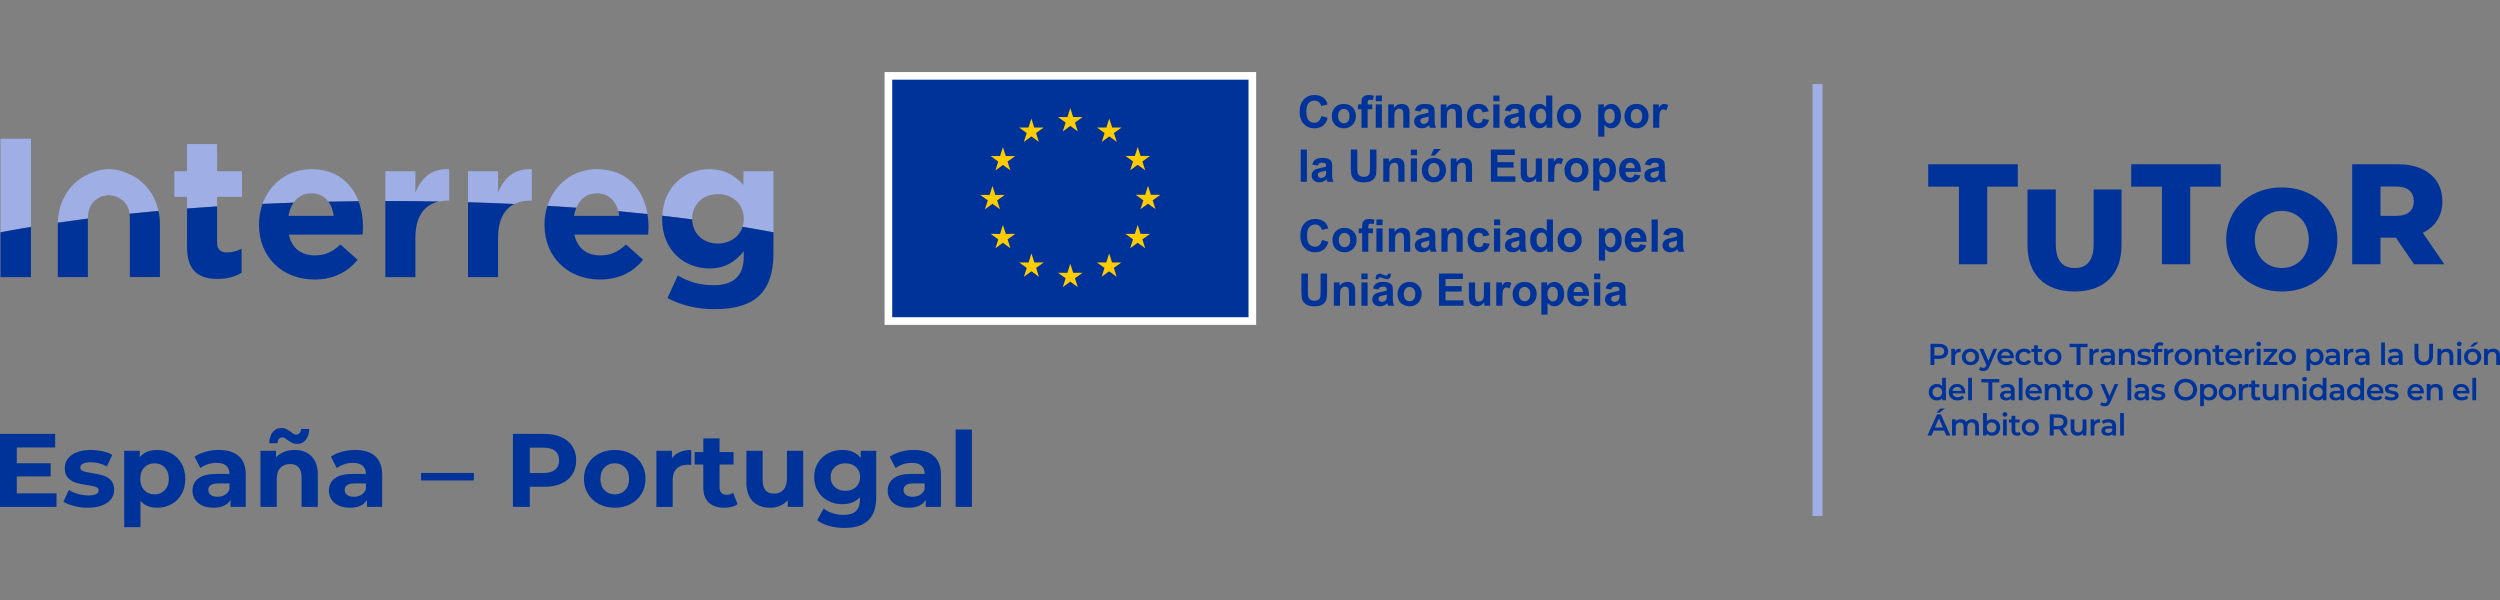<?xml version="1.0" encoding="utf-8"?>
<!-- Generator: Adobe Illustrator 14.0.0, SVG Export Plug-In . SVG Version: 6.00 Build 43363)  -->
<!DOCTYPE svg PUBLIC "-//W3C//DTD SVG 1.1//EN" "http://www.w3.org/Graphics/SVG/1.1/DTD/svg11.dtd">
<svg version="1.1" id="Layer_1" xmlns="http://www.w3.org/2000/svg" xmlns:xlink="http://www.w3.org/1999/xlink" x="0px" y="0px"
	 width="300px" height="72px" viewBox="0 0 300 72" enable-background="new 0 0 300 72" xml:space="preserve">
<rect x="0" y="0" width="300" height="72" fill="#808080" stroke="none"/>
<g>
	<rect x="217.501" y="10.09" fill="#9FAEE5" width="1.2" height="51.82"/>
	<g>
		<g>
			<path fill="#9FAEE5" d="M71.629,23.197c-1.17,0-2.021,0.657-2.472,1.727c-1.142-0.082-2.3-0.158-3.465-0.23
				c0.821-2.546,3.03-4.391,5.937-4.391c3.638,0,5.582,2.423,6.067,5.383c-1.15-0.121-2.319-0.237-3.498-0.348
				C73.856,24.04,72.962,23.197,71.629,23.197 M3.714,16.647H0.061v11.228c1.187-0.227,2.407-0.442,3.653-0.647V16.647z
				 M26.049,23.623h2.989V20.54h-2.989v-3.251h-3.606v3.251h-1.518v3.083h1.518v1.397c1.19-0.092,2.391-0.177,3.606-0.255V23.623z
				 M37.366,23.197c0.885,0,1.574,0.373,2.04,1.001c1.2-0.024,2.405-0.043,3.619-0.056c-0.837-2.215-2.681-3.84-5.659-3.84
				c-2.818,0-4.983,1.733-5.859,4.161c1.229-0.057,2.469-0.106,3.717-0.149C35.711,23.608,36.437,23.197,37.366,23.197
				 M52.671,24.184c0.325-0.07,0.673-0.109,1.044-0.109h0.188v-3.773c-2.136-0.093-3.322,1.044-4.057,2.801V20.54h-3.607v3.586
				c0.068,0,0.132-0.002,0.198-0.002C48.532,24.124,50.61,24.146,52.671,24.184 M63.631,24.074h0.19v-3.771
				c-2.136-0.096-3.321,1.042-4.056,2.799V20.54H56.16v3.728c1.873,0.055,3.729,0.124,5.565,0.212
				C62.267,24.209,62.905,24.074,63.631,24.074 M83.065,26.281v-0.049c0-1.73,1.327-2.939,3.085-2.939
				c1.753,0,3.106,1.209,3.106,2.939v0.049c0,0.333-0.053,0.646-0.145,0.938c1.266,0.208,2.5,0.428,3.702,0.655V20.54H89.21v1.66
				c-0.974-1.069-2.136-1.899-4.104-1.899c-2.826,0-5.468,2.008-5.632,5.583c1.218,0.14,2.416,0.286,3.592,0.44
				C83.065,26.312,83.065,26.297,83.065,26.281 M12.038,23.648c0.239-0.114,0.768-0.225,1.027-0.225s0.788,0.11,1.025,0.225
				c0.919,0.438,1.332,1.091,1.453,1.999c1.142-0.12,2.301-0.233,3.474-0.339c-0.405-1.85-1.513-3.412-3.225-4.28
				c-0.786-0.399-1.697-0.728-2.728-0.728c-1.033,0-1.942,0.328-2.729,0.728c-2.133,1.084-3.333,3.241-3.395,5.694
				c1.179-0.172,2.382-0.336,3.604-0.493C10.554,24.998,10.936,24.175,12.038,23.648"/>
			<path fill="#003399" d="M0.061,33.256v-5.381c1.187-0.225,2.407-0.44,3.653-0.648v6.029H0.061z M6.938,26.964v6.287h3.607v-0.463
				v-5.29V26.26c0-0.01,0-0.019,0-0.03c-1.222,0.157-2.425,0.32-3.602,0.493c-0.002,0.066-0.006,0.13-0.006,0.195V26.964z
				 M15.584,26.26v1.238v5.29v0.463h3.608v-6.287v-0.048c0-0.554-0.062-1.091-0.176-1.607c-1.172,0.106-2.332,0.219-3.475,0.339
				C15.568,25.841,15.584,26.042,15.584,26.26 M26.145,33.471c1.208,0,2.088-0.286,2.846-0.736V29.84
				c-0.521,0.285-1.113,0.45-1.778,0.45c-0.806,0-1.163-0.402-1.163-1.233v-4.291c-1.214,0.077-2.416,0.162-3.606,0.255v4.63
				C22.442,32.593,23.938,33.471,26.145,33.471 M31.08,26.969c0,3.891,2.821,6.572,6.642,6.572c2.302,0,4.008-0.902,5.194-2.372
				l-2.063-1.826c-0.996,0.924-1.873,1.303-3.083,1.303c-1.614,0-2.753-0.854-3.107-2.491h8.848c0.024-0.33,0.048-0.663,0.048-0.948
				c0-1.075-0.178-2.122-0.532-3.063c-1.214,0.013-2.419,0.032-3.619,0.056c0.334,0.451,0.551,1.029,0.642,1.704h-5.434
				c0.108-0.621,0.314-1.158,0.609-1.588c-1.248,0.043-2.488,0.093-3.717,0.149c-0.275,0.761-0.427,1.589-0.427,2.458V26.969z
				 M49.847,33.256V28.56c0-2.567,1.055-3.993,2.824-4.377c-2.061-0.037-4.139-0.059-6.233-0.059c-0.066,0-0.13,0-0.198,0v9.132
				H49.847z M59.764,33.256V28.56c0-2.117,0.718-3.459,1.962-4.08c-1.836-0.087-3.692-0.157-5.568-0.212v8.988H59.764z
				 M65.339,26.969c0,3.891,2.825,6.572,6.646,6.572c2.302,0,4.008-0.902,5.194-2.372l-2.063-1.826
				c-0.996,0.924-1.875,1.303-3.084,1.303c-1.613,0-2.752-0.854-3.107-2.491h8.849c0.024-0.33,0.048-0.663,0.048-0.948
				c0-0.517-0.045-1.024-0.124-1.521c-1.15-0.121-2.319-0.237-3.498-0.346c0.048,0.178,0.085,0.366,0.112,0.563h-5.434
				c0.061-0.355,0.158-0.682,0.28-0.979c-1.142-0.082-2.3-0.158-3.465-0.23c-0.226,0.698-0.354,1.446-0.354,2.229V26.969z
				 M79.457,26.281c0,3.772,2.682,5.931,5.648,5.931c1.921,0,3.084-0.784,4.151-2.063v0.616c0,2.277-1.163,3.463-3.629,3.463
				c-1.686,0-2.991-0.427-4.295-1.163l-1.234,2.705c1.613,0.854,3.558,1.33,5.622,1.33c2.469,0,4.294-0.521,5.48-1.709
				c1.068-1.068,1.613-2.729,1.613-5.006v-2.511c-1.202-0.228-2.439-0.447-3.702-0.655c-0.393,1.215-1.546,2.005-2.966,2.005
				c-1.738,0-3.058-1.168-3.081-2.9c-1.176-0.154-2.374-0.301-3.592-0.44c-0.006,0.116-0.017,0.23-0.017,0.349V26.281z"/>
			<rect x="106.609" y="9.105" fill="#003399" width="43.672" height="29.417"/>
			<path fill="#FFFFFF" d="M149.823,38.065h-42.755V9.563h42.755V38.065z M150.74,8.646h-0.917h-42.755h-0.918v0.916v28.503v0.916
				h0.918h42.755h0.917v-0.916V9.563V8.646z"/>
			<path fill="#FFCC00" d="M136.178,18.716l0.347-1.079l0.344,1.077h1.129l-0.913,0.659l0.341,1.063l-0.9-0.658l-0.903,0.658
				l0.342-1.063l-0.914-0.659L136.178,18.716z M126.96,14.049l0.917,0.658l-0.344,1.065l0.902-0.659l0.904,0.659l-0.345-1.065
				l0.917-0.658h-1.131l-0.346-1.078l-0.346,1.081L126.96,14.049z M118.538,24.049l-0.345,1.063l0.904-0.655l0.903,0.655
				l-0.345-1.063l0.914-0.659h-1.128l-0.345-1.078l-0.345,1.081l-1.131-0.003L118.538,24.049z M120.91,28.726l0.917-0.659h-1.129
				l-0.347-1.078l-0.345,1.08l-1.128-0.002l0.916,0.659l-0.344,1.065l0.9-0.658l0.902,0.658L120.91,28.726z M121.824,18.728h-1.13
				l-0.343-1.078l-0.345,1.079l-1.132-0.001l0.916,0.66l-0.34,1.062l0.9-0.657l0.9,0.657l-0.342-1.062L121.824,18.728z
				 M122.293,15.304l0.914,0.659l-0.343,1.064l0.904-0.658l0.9,0.658l-0.344-1.064l0.916-0.659h-1.129l-0.347-1.079l-0.344,1.08
				L122.293,15.304z M124.335,32.148l0.915-0.656h-1.129l-0.347-1.079l-0.345,1.079h-1.13l0.915,0.656l-0.343,1.065l0.902-0.658
				l0.903,0.658L124.335,32.148z M128.995,33.388l0.917-0.656h-1.129l-0.348-1.081l-0.344,1.081h-1.132l0.917,0.656l-0.341,1.066
				l0.899-0.657l0.904,0.657L128.995,33.388z M133.658,32.148l0.916-0.656h-1.127l-0.349-1.079l-0.344,1.079h-1.131l0.916,0.656
				l-0.342,1.065l0.9-0.658l0.904,0.658L133.658,32.148z M134.588,15.305h-1.132l-0.345-1.078l-0.344,1.079l-1.128-0.001
				l0.913,0.659l-0.342,1.065l0.904-0.662l0.898,0.662l-0.343-1.065L134.588,15.305z M137.084,28.726l0.913-0.659h-1.129
				l-0.347-1.078l-0.344,1.08l-1.129-0.002l0.914,0.659l-0.342,1.065l0.9-0.658l0.903,0.658L137.084,28.726z M138.321,24.037
				l0.915-0.657h-1.128l-0.347-1.081l-0.345,1.081h-1.129l0.915,0.657l-0.343,1.063l0.901-0.658l0.902,0.658L138.321,24.037z"/>
		</g>
		<path fill="#003399" d="M6.782,59.2v1.627H0v-8.76h6.619v1.627H2.015v1.901h4.066v1.577H2.015V59.2H6.782z M8.884,60.721
			c-0.534-0.139-0.96-0.312-1.276-0.52l0.65-1.401c0.301,0.191,0.663,0.348,1.089,0.469s0.843,0.182,1.251,0.182
			c0.826,0,1.239-0.204,1.239-0.613c0-0.191-0.113-0.329-0.338-0.412c-0.226-0.084-0.571-0.154-1.039-0.214
			c-0.551-0.083-1.005-0.179-1.363-0.287c-0.359-0.108-0.67-0.301-0.933-0.576c-0.263-0.274-0.394-0.667-0.394-1.176
			c0-0.425,0.123-0.803,0.369-1.132c0.246-0.33,0.604-0.587,1.076-0.771c0.471-0.184,1.027-0.274,1.67-0.274
			c0.476,0,0.949,0.052,1.42,0.155c0.472,0.104,0.861,0.249,1.17,0.432l-0.65,1.39c-0.593-0.333-1.239-0.501-1.939-0.501
			c-0.417,0-0.73,0.06-0.938,0.176c-0.209,0.116-0.313,0.267-0.313,0.45c0,0.209,0.112,0.355,0.338,0.438
			c0.225,0.084,0.584,0.163,1.076,0.238c0.551,0.092,1,0.19,1.351,0.294c0.351,0.104,0.655,0.294,0.914,0.569
			c0.258,0.275,0.388,0.659,0.388,1.151c0,0.418-0.125,0.788-0.376,1.114c-0.249,0.325-0.615,0.576-1.094,0.757
			c-0.479,0.18-1.05,0.27-1.709,0.27C9.964,60.928,9.418,60.858,8.884,60.721z M20.59,54.426c0.513,0.289,0.915,0.693,1.207,1.215
			s0.438,1.128,0.438,1.82s-0.146,1.299-0.438,1.819c-0.292,0.522-0.694,0.928-1.207,1.214c-0.514,0.289-1.083,0.434-1.709,0.434
			c-0.858,0-1.535-0.271-2.026-0.814v3.141h-1.952v-9.159h1.864v0.775c0.483-0.584,1.188-0.875,2.114-0.875
			C19.507,53.995,20.076,54.139,20.59,54.426z M19.776,58.818c0.32-0.338,0.481-0.79,0.481-1.357s-0.161-1.02-0.481-1.358
			c-0.321-0.337-0.732-0.507-1.232-0.507c-0.501,0-0.912,0.17-1.232,0.507c-0.322,0.339-0.482,0.791-0.482,1.358
			s0.16,1.02,0.482,1.357c0.32,0.338,0.731,0.507,1.232,0.507C19.044,59.325,19.455,59.156,19.776,58.818z M28.653,54.739
			c0.559,0.497,0.839,1.245,0.839,2.246v3.842h-1.827v-0.84c-0.367,0.627-1.051,0.94-2.052,0.94c-0.518,0-0.966-0.089-1.346-0.264
			c-0.379-0.176-0.669-0.417-0.869-0.726s-0.301-0.659-0.301-1.051c0-0.627,0.236-1.118,0.707-1.478
			c0.471-0.357,1.199-0.537,2.184-0.537h1.552c0-0.426-0.13-0.754-0.388-0.982c-0.259-0.229-0.646-0.345-1.164-0.345
			c-0.358,0-0.711,0.056-1.058,0.169c-0.346,0.113-0.64,0.266-0.882,0.457l-0.7-1.363c0.366-0.259,0.807-0.459,1.319-0.601
			c0.514-0.143,1.041-0.213,1.583-0.213C27.294,53.995,28.095,54.243,28.653,54.739z M26.989,59.381
			C27.248,59.227,27.432,59,27.54,58.7v-0.689h-1.339C25.4,58.011,25,58.274,25,58.8c0,0.25,0.098,0.448,0.294,0.595
			c0.195,0.146,0.465,0.219,0.807,0.219C26.435,59.613,26.731,59.536,26.989,59.381z M37.369,54.745
			c0.513,0.501,0.769,1.243,0.769,2.228v3.854h-1.951v-3.554c0-0.534-0.117-0.933-0.351-1.195s-0.571-0.395-1.014-0.395
			c-0.492,0-0.884,0.153-1.176,0.457c-0.293,0.305-0.438,0.757-0.438,1.357v3.329h-1.953v-6.732h1.865v0.788
			c0.258-0.284,0.579-0.503,0.963-0.657s0.806-0.23,1.264-0.23C36.182,53.995,36.855,54.245,37.369,54.745z M35.054,53.138
			c-0.171-0.088-0.36-0.207-0.569-0.356c-0.134-0.101-0.244-0.176-0.331-0.226c-0.088-0.05-0.174-0.075-0.257-0.075
			c-0.175,0-0.317,0.061-0.426,0.183c-0.108,0.12-0.166,0.293-0.175,0.519h-0.988c0.016-0.56,0.156-1.003,0.419-1.333
			s0.61-0.494,1.045-0.494c0.217,0,0.411,0.044,0.582,0.132c0.17,0.087,0.364,0.21,0.582,0.369c0.133,0.1,0.243,0.175,0.331,0.225
			s0.173,0.076,0.257,0.076c0.166,0,0.307-0.062,0.419-0.183c0.112-0.12,0.173-0.285,0.182-0.494h0.988
			c-0.017,0.542-0.156,0.976-0.419,1.302c-0.263,0.325-0.611,0.487-1.046,0.487C35.423,53.269,35.225,53.225,35.054,53.138z
			 M45.021,54.739c0.559,0.497,0.838,1.245,0.838,2.246v3.842h-1.826v-0.84c-0.367,0.627-1.052,0.94-2.053,0.94
			c-0.517,0-0.965-0.089-1.345-0.264c-0.38-0.176-0.67-0.417-0.87-0.726s-0.3-0.659-0.3-1.051c0-0.627,0.235-1.118,0.706-1.478
			c0.472-0.357,1.2-0.537,2.185-0.537h1.552c0-0.426-0.13-0.754-0.389-0.982c-0.259-0.229-0.646-0.345-1.163-0.345
			c-0.359,0-0.712,0.056-1.058,0.169s-0.641,0.266-0.882,0.457l-0.701-1.363c0.367-0.259,0.807-0.459,1.32-0.601
			c0.513-0.143,1.041-0.213,1.583-0.213C43.661,53.995,44.461,54.243,45.021,54.739z M43.356,59.381
			c0.258-0.154,0.441-0.381,0.551-0.681v-0.689h-1.34c-0.8,0-1.2,0.264-1.2,0.789c0,0.25,0.098,0.448,0.293,0.595
			c0.196,0.146,0.466,0.219,0.808,0.219C42.802,59.613,43.098,59.536,43.356,59.381z M67.361,52.455
			c0.571,0.259,1.012,0.627,1.32,1.102c0.309,0.476,0.463,1.038,0.463,1.689c0,0.642-0.154,1.203-0.463,1.683
			s-0.749,0.847-1.32,1.101c-0.571,0.256-1.245,0.382-2.021,0.382h-1.764v2.416h-2.027v-8.76h3.791
			C66.116,52.067,66.79,52.197,67.361,52.455z M66.616,56.366c0.317-0.264,0.477-0.636,0.477-1.12c0-0.492-0.159-0.87-0.477-1.132
			c-0.316-0.264-0.779-0.395-1.389-0.395h-1.651v3.04h1.651C65.837,56.76,66.3,56.628,66.616,56.366z M71.865,60.482
			c-0.563-0.296-1.003-0.707-1.319-1.232c-0.317-0.525-0.476-1.122-0.476-1.789c0-0.668,0.158-1.265,0.476-1.79
			c0.316-0.525,0.757-0.936,1.319-1.231c0.563-0.297,1.2-0.444,1.908-0.444c0.71,0,1.344,0.147,1.902,0.444
			c0.559,0.296,0.997,0.706,1.314,1.231c0.316,0.525,0.475,1.122,0.475,1.79c0,0.667-0.158,1.264-0.475,1.789
			c-0.317,0.525-0.756,0.937-1.314,1.232s-1.192,0.445-1.902,0.445C73.065,60.928,72.429,60.778,71.865,60.482z M75.007,58.818
			c0.32-0.338,0.481-0.79,0.481-1.357s-0.161-1.02-0.481-1.358c-0.321-0.337-0.732-0.507-1.233-0.507c-0.5,0-0.913,0.17-1.238,0.507
			c-0.325,0.339-0.488,0.791-0.488,1.358s0.163,1.02,0.488,1.357s0.738,0.507,1.238,0.507
			C74.274,59.325,74.686,59.156,75.007,58.818z M81.576,54.245c0.396-0.167,0.853-0.25,1.37-0.25v1.801
			c-0.218-0.016-0.363-0.024-0.438-0.024c-0.559,0-0.997,0.156-1.313,0.47c-0.317,0.313-0.476,0.781-0.476,1.407v3.179h-1.952
			v-6.732h1.864v0.888C80.864,54.657,81.18,54.412,81.576,54.245z M88.502,60.501c-0.192,0.143-0.428,0.249-0.707,0.319
			c-0.28,0.07-0.574,0.107-0.883,0.107c-0.801,0-1.42-0.205-1.858-0.614c-0.438-0.408-0.656-1.009-0.656-1.802v-2.765h-1.039v-1.502
			h1.039v-1.64h1.951v1.64h1.678v1.502h-1.678v2.74c0,0.282,0.073,0.503,0.22,0.656c0.146,0.155,0.353,0.231,0.619,0.231
			c0.309,0,0.571-0.083,0.788-0.25L88.502,60.501z M96.385,54.095v6.732h-1.853v-0.801c-0.258,0.292-0.567,0.515-0.926,0.669
			s-0.746,0.232-1.164,0.232c-0.884,0-1.584-0.255-2.102-0.765c-0.517-0.509-0.775-1.263-0.775-2.265v-3.804h1.951v3.516
			c0,1.085,0.455,1.627,1.364,1.627c0.468,0,0.843-0.151,1.126-0.456s0.426-0.758,0.426-1.358v-3.328H96.385z M105.144,54.095v5.606
			c0,1.233-0.321,2.152-0.964,2.753c-0.642,0.6-1.581,0.899-2.815,0.899c-0.65,0-1.268-0.078-1.852-0.237
			c-0.584-0.158-1.067-0.388-1.451-0.688l0.775-1.4c0.284,0.232,0.643,0.419,1.076,0.557c0.434,0.137,0.867,0.206,1.302,0.206
			c0.675,0,1.174-0.151,1.495-0.456s0.481-0.766,0.481-1.383v-0.289c-0.509,0.561-1.218,0.839-2.127,0.839
			c-0.617,0-1.183-0.135-1.695-0.407c-0.514-0.27-0.92-0.652-1.22-1.144c-0.301-0.493-0.451-1.06-0.451-1.701
			c0-0.644,0.15-1.21,0.451-1.703c0.3-0.491,0.706-0.874,1.22-1.145c0.513-0.271,1.078-0.406,1.695-0.406
			c0.976,0,1.719,0.32,2.228,0.963v-0.863H105.144z M102.723,58.442c0.329-0.304,0.493-0.703,0.493-1.193
			c0-0.493-0.164-0.892-0.493-1.196c-0.33-0.304-0.753-0.457-1.271-0.457c-0.517,0-0.942,0.153-1.276,0.457
			c-0.334,0.305-0.5,0.703-0.5,1.196c0,0.49,0.166,0.89,0.5,1.193c0.334,0.305,0.76,0.458,1.276,0.458
			C101.97,58.9,102.393,58.747,102.723,58.442z M112.075,54.739c0.559,0.497,0.839,1.245,0.839,2.246v3.842h-1.827v-0.84
			c-0.367,0.627-1.051,0.94-2.052,0.94c-0.518,0-0.966-0.089-1.346-0.264c-0.379-0.176-0.669-0.417-0.869-0.726
			s-0.301-0.659-0.301-1.051c0-0.627,0.236-1.118,0.707-1.478c0.471-0.357,1.199-0.537,2.184-0.537h1.552
			c0-0.426-0.13-0.754-0.388-0.982c-0.259-0.229-0.646-0.345-1.164-0.345c-0.358,0-0.711,0.056-1.058,0.169
			c-0.346,0.113-0.64,0.266-0.882,0.457l-0.7-1.363c0.366-0.259,0.807-0.459,1.319-0.601c0.514-0.143,1.041-0.213,1.583-0.213
			C110.716,53.995,111.517,54.243,112.075,54.739z M110.411,59.381c0.259-0.154,0.442-0.381,0.551-0.681v-0.689h-1.339
			c-0.801,0-1.201,0.264-1.201,0.789c0,0.25,0.098,0.448,0.294,0.595c0.195,0.146,0.465,0.219,0.807,0.219
			C109.856,59.613,110.153,59.536,110.411,59.381z M114.678,51.542h1.953v9.285h-1.953V51.542z M158.567,13.911l0.756,0.239
			c-0.115,0.423-0.309,0.736-0.578,0.94c-0.271,0.205-0.612,0.308-1.028,0.308c-0.514,0-0.936-0.176-1.266-0.526
			c-0.331-0.351-0.496-0.83-0.496-1.439c0-0.643,0.167-1.143,0.499-1.499s0.77-0.534,1.311-0.534c0.474,0,0.857,0.14,1.152,0.42
			c0.177,0.165,0.308,0.402,0.396,0.712l-0.772,0.185c-0.046-0.201-0.142-0.359-0.286-0.475c-0.146-0.116-0.322-0.175-0.529-0.175
			c-0.286,0-0.52,0.103-0.698,0.309s-0.268,0.539-0.268,1c0,0.489,0.088,0.838,0.265,1.045c0.175,0.207,0.404,0.312,0.685,0.312
			c0.208,0,0.387-0.066,0.536-0.198S158.502,14.193,158.567,13.911z M159.816,13.893c0-0.247,0.062-0.484,0.184-0.716
			c0.12-0.229,0.293-0.406,0.515-0.527c0.223-0.121,0.472-0.182,0.745-0.182c0.424,0,0.771,0.138,1.042,0.412
			c0.271,0.276,0.406,0.624,0.406,1.044c0,0.424-0.137,0.775-0.41,1.054c-0.272,0.279-0.617,0.418-1.032,0.418
			c-0.257,0-0.503-0.058-0.734-0.174c-0.233-0.116-0.411-0.286-0.531-0.511C159.878,14.487,159.816,14.215,159.816,13.893z
			 M160.577,13.932c0,0.278,0.065,0.491,0.197,0.639s0.295,0.222,0.488,0.222s0.356-0.074,0.487-0.222s0.196-0.362,0.196-0.644
			c0-0.274-0.065-0.485-0.196-0.634c-0.131-0.147-0.294-0.222-0.487-0.222s-0.356,0.074-0.488,0.222
			C160.643,13.441,160.577,13.654,160.577,13.932z M162.965,12.531h0.411v-0.212c0-0.235,0.025-0.411,0.075-0.527
			s0.143-0.21,0.277-0.283c0.134-0.073,0.305-0.109,0.51-0.109c0.212,0,0.418,0.031,0.621,0.095l-0.101,0.517
			c-0.118-0.027-0.232-0.042-0.341-0.042c-0.107,0-0.185,0.025-0.23,0.075c-0.047,0.05-0.07,0.146-0.07,0.289v0.198h0.555v0.583
			h-0.555v2.218h-0.741v-2.218h-0.411V12.531z M165.089,12.151v-0.687h0.74v0.687H165.089z M165.089,15.332v-2.801h0.74v2.801
			H165.089z M169.138,15.332h-0.741v-1.43c0-0.303-0.016-0.498-0.047-0.587c-0.032-0.089-0.084-0.157-0.155-0.207
			c-0.07-0.049-0.156-0.073-0.257-0.073c-0.129,0-0.244,0.035-0.347,0.104c-0.102,0.071-0.171,0.164-0.209,0.28
			c-0.037,0.116-0.057,0.33-0.057,0.644v1.269h-0.741v-2.801h0.688v0.411c0.245-0.316,0.553-0.475,0.923-0.475
			c0.164,0,0.313,0.029,0.449,0.088c0.135,0.06,0.238,0.135,0.308,0.226c0.068,0.092,0.117,0.195,0.145,0.312
			s0.041,0.282,0.041,0.499V15.332z M170.443,13.386l-0.672-0.121c0.076-0.271,0.205-0.472,0.391-0.602
			c0.184-0.13,0.458-0.195,0.823-0.195c0.33,0,0.576,0.039,0.738,0.117c0.161,0.078,0.275,0.178,0.341,0.298
			c0.066,0.121,0.1,0.342,0.1,0.663l-0.009,0.866c0,0.246,0.012,0.428,0.036,0.545c0.024,0.116,0.068,0.242,0.134,0.375h-0.733
			c-0.021-0.049-0.044-0.122-0.071-0.219c-0.013-0.044-0.021-0.072-0.026-0.087c-0.127,0.123-0.263,0.216-0.406,0.277
			c-0.145,0.062-0.299,0.092-0.462,0.092c-0.289,0-0.516-0.078-0.683-0.234c-0.165-0.156-0.249-0.354-0.249-0.594
			c0-0.158,0.037-0.299,0.113-0.423s0.183-0.22,0.318-0.285c0.137-0.066,0.333-0.124,0.59-0.173c0.346-0.065,0.586-0.126,0.72-0.182
			v-0.074c0-0.143-0.035-0.244-0.105-0.305s-0.203-0.091-0.398-0.091c-0.132,0-0.234,0.025-0.309,0.077
			C170.549,13.165,170.489,13.256,170.443,13.386z M171.436,13.987c-0.095,0.031-0.245,0.069-0.45,0.113
			c-0.206,0.044-0.342,0.087-0.404,0.129c-0.097,0.068-0.146,0.156-0.146,0.262c0,0.104,0.039,0.193,0.116,0.269
			c0.077,0.076,0.176,0.113,0.295,0.113c0.135,0,0.262-0.043,0.383-0.131c0.09-0.067,0.149-0.149,0.178-0.246
			c0.019-0.063,0.028-0.184,0.028-0.361V13.987z M175.442,15.332h-0.741v-1.43c0-0.303-0.016-0.498-0.047-0.587
			c-0.032-0.089-0.083-0.157-0.155-0.207c-0.071-0.049-0.156-0.073-0.256-0.073c-0.13,0-0.245,0.035-0.347,0.104
			c-0.102,0.071-0.171,0.164-0.21,0.28c-0.037,0.116-0.056,0.33-0.056,0.644v1.269h-0.742v-2.801h0.688v0.411
			c0.245-0.316,0.552-0.475,0.923-0.475c0.164,0,0.314,0.029,0.45,0.088c0.135,0.06,0.237,0.135,0.307,0.226
			c0.069,0.092,0.118,0.195,0.145,0.312c0.027,0.116,0.041,0.282,0.041,0.499V15.332z M178.638,13.359l-0.73,0.132
			c-0.025-0.146-0.081-0.256-0.168-0.329c-0.087-0.075-0.2-0.111-0.339-0.111c-0.185,0-0.333,0.063-0.442,0.19
			c-0.109,0.128-0.164,0.342-0.164,0.641c0,0.333,0.055,0.567,0.167,0.704c0.111,0.138,0.262,0.206,0.45,0.206
			c0.14,0,0.256-0.04,0.345-0.12c0.09-0.08,0.154-0.218,0.19-0.413l0.728,0.124c-0.075,0.334-0.22,0.586-0.435,0.758
			c-0.214,0.17-0.502,0.255-0.863,0.255c-0.41,0-0.736-0.129-0.979-0.388c-0.244-0.259-0.365-0.616-0.365-1.073
			c0-0.463,0.122-0.823,0.367-1.08c0.244-0.258,0.574-0.387,0.99-0.387c0.342,0,0.613,0.073,0.814,0.221
			C178.404,12.835,178.55,13.059,178.638,13.359z M179.199,12.151v-0.687h0.742v0.687H179.199z M179.199,15.332v-2.801h0.742v2.801
			H179.199z M181.255,13.386l-0.673-0.121c0.076-0.271,0.206-0.472,0.391-0.602s0.459-0.195,0.823-0.195
			c0.331,0,0.576,0.039,0.738,0.117c0.163,0.078,0.276,0.178,0.342,0.298c0.066,0.121,0.099,0.342,0.099,0.663l-0.008,0.866
			c0,0.246,0.012,0.428,0.036,0.545c0.023,0.116,0.067,0.242,0.133,0.375h-0.733c-0.02-0.049-0.043-0.122-0.071-0.219
			c-0.012-0.044-0.021-0.072-0.026-0.087c-0.127,0.123-0.262,0.216-0.406,0.277s-0.298,0.092-0.462,0.092
			c-0.288,0-0.516-0.078-0.683-0.234c-0.165-0.156-0.248-0.354-0.248-0.594c0-0.158,0.037-0.299,0.113-0.423
			c0.075-0.124,0.182-0.22,0.317-0.285c0.137-0.066,0.334-0.124,0.59-0.173c0.347-0.065,0.587-0.126,0.721-0.182v-0.074
			c0-0.143-0.035-0.244-0.105-0.305c-0.071-0.061-0.203-0.091-0.399-0.091c-0.131,0-0.233,0.025-0.308,0.077
			C181.36,13.165,181.301,13.256,181.255,13.386z M182.247,13.987c-0.096,0.031-0.245,0.069-0.451,0.113s-0.341,0.087-0.403,0.129
			c-0.098,0.068-0.146,0.156-0.146,0.262c0,0.104,0.04,0.193,0.116,0.269c0.078,0.076,0.177,0.113,0.296,0.113
			c0.135,0,0.262-0.043,0.383-0.131c0.09-0.067,0.149-0.149,0.177-0.246c0.02-0.063,0.029-0.184,0.029-0.361V13.987z
			 M186.275,15.332h-0.688v-0.411c-0.115,0.16-0.25,0.279-0.405,0.357c-0.156,0.078-0.313,0.117-0.472,0.117
			c-0.321,0-0.598-0.13-0.827-0.389c-0.229-0.26-0.344-0.621-0.344-1.086c0-0.475,0.111-0.836,0.335-1.082
			c0.224-0.248,0.506-0.371,0.847-0.371c0.314,0,0.584,0.13,0.813,0.391v-1.394h0.742V15.332z M184.296,13.871
			c0,0.299,0.042,0.516,0.124,0.649c0.12,0.192,0.287,0.29,0.501,0.29c0.171,0,0.317-0.073,0.437-0.218
			c0.119-0.146,0.179-0.362,0.179-0.65c0-0.322-0.058-0.554-0.174-0.695c-0.115-0.142-0.265-0.212-0.446-0.212
			c-0.176,0-0.323,0.069-0.441,0.21C184.355,13.385,184.296,13.593,184.296,13.871z M186.834,13.893
			c0-0.247,0.062-0.484,0.183-0.716c0.121-0.229,0.293-0.406,0.516-0.527s0.471-0.182,0.745-0.182c0.424,0,0.771,0.138,1.043,0.412
			c0.27,0.276,0.406,0.624,0.406,1.044c0,0.424-0.138,0.775-0.41,1.054c-0.274,0.279-0.619,0.418-1.034,0.418
			c-0.256,0-0.502-0.058-0.734-0.174c-0.233-0.116-0.41-0.286-0.531-0.511C186.896,14.487,186.834,14.215,186.834,13.893z
			 M187.595,13.932c0,0.278,0.065,0.491,0.197,0.639s0.294,0.222,0.488,0.222c0.193,0,0.355-0.074,0.486-0.222
			s0.197-0.362,0.197-0.644c0-0.274-0.066-0.485-0.197-0.634c-0.131-0.147-0.293-0.222-0.486-0.222
			c-0.194,0-0.356,0.074-0.488,0.222C187.66,13.441,187.595,13.654,187.595,13.932z M191.786,12.531h0.691v0.411
			c0.089-0.141,0.211-0.255,0.364-0.343s0.321-0.132,0.509-0.132c0.325,0,0.602,0.128,0.828,0.383s0.341,0.61,0.341,1.065
			c0,0.468-0.115,0.831-0.343,1.091c-0.229,0.259-0.507,0.389-0.832,0.389c-0.154,0-0.294-0.03-0.42-0.092s-0.259-0.167-0.397-0.316
			v1.411h-0.741V12.531z M192.52,13.885c0,0.314,0.063,0.547,0.188,0.697c0.125,0.15,0.277,0.226,0.456,0.226
			c0.173,0,0.315-0.069,0.43-0.207c0.115-0.139,0.172-0.364,0.172-0.68c0-0.293-0.059-0.512-0.178-0.654
			c-0.117-0.143-0.263-0.213-0.437-0.213c-0.182,0-0.332,0.069-0.451,0.21C192.58,13.403,192.52,13.61,192.52,13.885z
			 M194.936,13.893c0-0.247,0.061-0.484,0.182-0.716c0.122-0.229,0.293-0.406,0.516-0.527c0.224-0.121,0.471-0.182,0.746-0.182
			c0.424,0,0.771,0.138,1.042,0.412c0.271,0.276,0.406,0.624,0.406,1.044c0,0.424-0.137,0.775-0.41,1.054
			c-0.274,0.279-0.618,0.418-1.033,0.418c-0.257,0-0.502-0.058-0.734-0.174c-0.233-0.116-0.41-0.286-0.532-0.511
			C194.996,14.487,194.936,14.215,194.936,13.893z M195.695,13.932c0,0.278,0.066,0.491,0.198,0.639
			c0.131,0.147,0.294,0.222,0.488,0.222c0.193,0,0.354-0.074,0.486-0.222c0.131-0.147,0.197-0.362,0.197-0.644
			c0-0.274-0.066-0.485-0.197-0.634c-0.132-0.147-0.293-0.222-0.486-0.222c-0.194,0-0.357,0.074-0.488,0.222
			C195.762,13.441,195.695,13.654,195.695,13.932z M199.117,15.332h-0.742v-2.801h0.689v0.397c0.117-0.188,0.224-0.312,0.317-0.371
			c0.095-0.06,0.201-0.09,0.32-0.09c0.169,0,0.333,0.047,0.488,0.14l-0.229,0.646c-0.124-0.081-0.24-0.122-0.348-0.122
			c-0.104,0-0.191,0.029-0.264,0.086c-0.073,0.058-0.129,0.161-0.171,0.311c-0.041,0.149-0.062,0.462-0.062,0.939V15.332z
			 M156.087,21.816v-3.868h0.741v3.868H156.087z M158.143,19.869l-0.673-0.122c0.076-0.271,0.205-0.471,0.391-0.602
			c0.185-0.13,0.458-0.194,0.823-0.194c0.33,0,0.577,0.039,0.738,0.117c0.162,0.078,0.275,0.178,0.342,0.298
			c0.065,0.121,0.1,0.342,0.1,0.664l-0.01,0.865c0,0.246,0.013,0.428,0.037,0.544c0.023,0.117,0.067,0.242,0.132,0.377h-0.732
			c-0.02-0.05-0.044-0.123-0.071-0.22c-0.013-0.043-0.021-0.073-0.026-0.087c-0.126,0.123-0.263,0.216-0.406,0.277
			s-0.299,0.092-0.463,0.092c-0.287,0-0.515-0.078-0.681-0.234c-0.167-0.157-0.25-0.354-0.25-0.594c0-0.158,0.038-0.299,0.113-0.424
			c0.076-0.123,0.182-0.219,0.319-0.284c0.136-0.066,0.332-0.124,0.589-0.173c0.347-0.065,0.586-0.126,0.72-0.183v-0.073
			c0-0.143-0.035-0.244-0.105-0.305c-0.069-0.062-0.203-0.091-0.398-0.091c-0.132,0-0.234,0.025-0.309,0.077
			C158.248,19.647,158.188,19.738,158.143,19.869z M159.134,20.47c-0.095,0.032-0.245,0.07-0.45,0.114
			c-0.206,0.044-0.341,0.087-0.404,0.129c-0.097,0.068-0.145,0.155-0.145,0.262c0,0.104,0.038,0.193,0.116,0.269
			c0.076,0.076,0.175,0.113,0.295,0.113c0.134,0,0.261-0.044,0.382-0.132c0.09-0.066,0.149-0.148,0.178-0.245
			c0.019-0.063,0.028-0.184,0.028-0.361V20.47z M162.094,17.948h0.781v2.095c0,0.332,0.009,0.548,0.028,0.646
			c0.034,0.158,0.113,0.285,0.239,0.381c0.125,0.097,0.298,0.145,0.516,0.145c0.222,0,0.389-0.046,0.502-0.137
			c0.111-0.091,0.179-0.201,0.203-0.333c0.022-0.132,0.033-0.352,0.033-0.657v-2.14h0.781v2.031c0,0.465-0.021,0.793-0.063,0.984
			c-0.041,0.191-0.119,0.354-0.232,0.485s-0.266,0.237-0.456,0.315s-0.438,0.117-0.744,0.117c-0.369,0-0.649-0.043-0.84-0.128
			s-0.342-0.196-0.453-0.332c-0.11-0.137-0.184-0.279-0.219-0.429c-0.05-0.222-0.076-0.549-0.076-0.982V17.948z M168.544,21.816
			h-0.742v-1.431c0-0.302-0.016-0.498-0.047-0.587s-0.083-0.157-0.155-0.207c-0.069-0.049-0.156-0.073-0.256-0.073
			c-0.129,0-0.243,0.034-0.346,0.105c-0.102,0.069-0.172,0.163-0.211,0.279c-0.037,0.115-0.056,0.331-0.056,0.644v1.27h-0.741
			v-2.802h0.688v0.411c0.245-0.316,0.553-0.475,0.923-0.475c0.164,0,0.314,0.029,0.449,0.088s0.237,0.135,0.307,0.226
			c0.07,0.092,0.118,0.195,0.146,0.312s0.041,0.282,0.041,0.499V21.816z M169.296,18.634v-0.686h0.741v0.686H169.296z
			 M169.296,21.816v-2.802h0.741v2.802H169.296z M170.625,20.375c0-0.245,0.062-0.484,0.183-0.715
			c0.121-0.229,0.293-0.406,0.516-0.527s0.471-0.182,0.745-0.182c0.424,0,0.771,0.138,1.043,0.413
			c0.27,0.274,0.406,0.623,0.406,1.043c0,0.424-0.138,0.774-0.411,1.054c-0.273,0.278-0.618,0.418-1.033,0.418
			c-0.256,0-0.502-0.058-0.734-0.174c-0.233-0.116-0.41-0.286-0.531-0.51C170.687,20.97,170.625,20.697,170.625,20.375z
			 M171.386,20.415c0,0.278,0.065,0.49,0.196,0.639c0.133,0.147,0.295,0.221,0.489,0.221c0.192,0,0.355-0.073,0.486-0.221
			c0.131-0.148,0.197-0.362,0.197-0.644c0-0.274-0.066-0.485-0.197-0.634c-0.131-0.147-0.294-0.222-0.486-0.222
			c-0.194,0-0.356,0.074-0.489,0.222C171.451,19.925,171.386,20.137,171.386,20.415z M171.696,18.671l0.364-0.788h0.831
			l-0.727,0.788H171.696z M176.646,21.816h-0.741v-1.431c0-0.302-0.016-0.498-0.048-0.587c-0.031-0.089-0.082-0.157-0.154-0.207
			c-0.071-0.049-0.157-0.073-0.257-0.073c-0.129,0-0.244,0.034-0.346,0.105c-0.102,0.069-0.172,0.163-0.21,0.279
			c-0.037,0.115-0.057,0.331-0.057,0.644v1.27h-0.741v-2.802h0.688v0.411c0.244-0.316,0.552-0.475,0.923-0.475
			c0.164,0,0.313,0.029,0.449,0.088s0.238,0.135,0.307,0.226c0.07,0.092,0.119,0.195,0.146,0.312
			c0.027,0.116,0.041,0.282,0.041,0.499V21.816z M178.903,21.816v-3.868h2.868v0.654h-2.087v0.857h1.941v0.651h-1.941v1.053h2.161
			v0.652H178.903z M184.347,21.816v-0.42c-0.102,0.149-0.236,0.268-0.402,0.354s-0.342,0.129-0.526,0.129
			c-0.188,0-0.357-0.041-0.506-0.124c-0.15-0.082-0.259-0.198-0.324-0.348c-0.068-0.149-0.102-0.356-0.102-0.62v-1.772h0.742v1.287
			c0,0.394,0.013,0.635,0.04,0.724s0.077,0.159,0.149,0.211c0.071,0.053,0.163,0.078,0.274,0.078c0.127,0,0.24-0.034,0.341-0.104
			c0.101-0.069,0.168-0.155,0.205-0.258c0.037-0.104,0.056-0.355,0.056-0.756v-1.182h0.741v2.802H184.347z M186.513,21.816h-0.741
			v-2.802h0.688v0.398c0.119-0.188,0.225-0.313,0.318-0.373c0.095-0.06,0.202-0.089,0.321-0.089c0.168,0,0.331,0.046,0.488,0.14
			l-0.23,0.646c-0.124-0.081-0.24-0.121-0.348-0.121c-0.104,0-0.191,0.028-0.264,0.085c-0.072,0.058-0.13,0.16-0.171,0.31
			c-0.041,0.15-0.062,0.463-0.062,0.939V21.816z M187.734,20.375c0-0.245,0.061-0.484,0.183-0.715
			c0.121-0.229,0.293-0.406,0.516-0.527c0.222-0.121,0.47-0.182,0.744-0.182c0.424,0,0.772,0.138,1.042,0.413
			c0.271,0.274,0.406,0.623,0.406,1.043c0,0.424-0.136,0.774-0.41,1.054c-0.272,0.278-0.617,0.418-1.032,0.418
			c-0.257,0-0.502-0.058-0.734-0.174c-0.233-0.116-0.41-0.286-0.531-0.51C187.795,20.97,187.734,20.697,187.734,20.375z
			 M188.493,20.415c0,0.278,0.067,0.49,0.198,0.639c0.133,0.147,0.295,0.221,0.488,0.221s0.356-0.073,0.487-0.221
			c0.131-0.148,0.196-0.362,0.196-0.644c0-0.274-0.065-0.485-0.196-0.634c-0.131-0.147-0.294-0.222-0.487-0.222
			s-0.355,0.074-0.488,0.222C188.561,19.925,188.493,20.137,188.493,20.415z M191.186,19.015h0.69v0.411
			c0.089-0.141,0.212-0.255,0.364-0.343c0.153-0.088,0.322-0.132,0.509-0.132c0.325,0,0.602,0.127,0.828,0.382
			c0.228,0.256,0.341,0.61,0.341,1.066c0,0.468-0.113,0.831-0.343,1.091c-0.229,0.259-0.506,0.389-0.831,0.389
			c-0.154,0-0.295-0.03-0.421-0.092c-0.125-0.062-0.257-0.167-0.397-0.316v1.411h-0.74V19.015z M191.918,20.367
			c0,0.314,0.063,0.548,0.188,0.698c0.125,0.15,0.277,0.226,0.456,0.226c0.173,0,0.316-0.069,0.431-0.207s0.171-0.365,0.171-0.68
			c0-0.294-0.058-0.512-0.176-0.654s-0.264-0.214-0.438-0.214c-0.182,0-0.332,0.07-0.45,0.21
			C191.979,19.886,191.918,20.093,191.918,20.367z M196.129,20.924l0.739,0.124c-0.096,0.271-0.246,0.478-0.451,0.619
			c-0.204,0.142-0.46,0.212-0.768,0.212c-0.487,0-0.849-0.159-1.083-0.478c-0.184-0.254-0.276-0.576-0.276-0.965
			c0-0.465,0.122-0.828,0.364-1.092c0.242-0.263,0.55-0.394,0.921-0.394c0.417,0,0.745,0.138,0.986,0.413
			c0.241,0.274,0.356,0.696,0.346,1.265h-1.857c0.006,0.22,0.064,0.391,0.18,0.513c0.114,0.122,0.257,0.184,0.428,0.184
			c0.115,0,0.213-0.032,0.292-0.096C196.028,21.167,196.089,21.065,196.129,20.924z M196.172,20.175
			c-0.006-0.215-0.062-0.378-0.167-0.489s-0.233-0.167-0.386-0.167c-0.161,0-0.295,0.059-0.4,0.176
			c-0.106,0.118-0.157,0.278-0.155,0.48H196.172z M198.064,19.869l-0.672-0.122c0.076-0.271,0.206-0.471,0.391-0.602
			c0.184-0.13,0.458-0.194,0.823-0.194c0.33,0,0.576,0.039,0.738,0.117c0.161,0.078,0.275,0.178,0.341,0.298
			c0.066,0.121,0.1,0.342,0.1,0.664l-0.009,0.865c0,0.246,0.012,0.428,0.036,0.544c0.024,0.117,0.068,0.242,0.134,0.377h-0.733
			c-0.021-0.05-0.044-0.123-0.071-0.22c-0.013-0.043-0.021-0.073-0.026-0.087c-0.127,0.123-0.263,0.216-0.406,0.277
			c-0.145,0.062-0.298,0.092-0.462,0.092c-0.288,0-0.516-0.078-0.683-0.234c-0.165-0.157-0.249-0.354-0.249-0.594
			c0-0.158,0.038-0.299,0.113-0.424c0.076-0.123,0.183-0.219,0.318-0.284c0.137-0.066,0.333-0.124,0.59-0.173
			c0.346-0.065,0.586-0.126,0.72-0.183v-0.073c0-0.143-0.034-0.244-0.105-0.305c-0.07-0.062-0.203-0.091-0.398-0.091
			c-0.132,0-0.234,0.025-0.309,0.077S198.11,19.738,198.064,19.869z M199.057,20.47c-0.095,0.032-0.245,0.07-0.45,0.114
			c-0.206,0.044-0.342,0.087-0.404,0.129c-0.097,0.068-0.146,0.155-0.146,0.262c0,0.104,0.039,0.193,0.116,0.269
			c0.077,0.076,0.176,0.113,0.295,0.113c0.135,0,0.263-0.044,0.383-0.132c0.09-0.066,0.149-0.148,0.178-0.245
			c0.019-0.063,0.028-0.184,0.028-0.361V20.47z M158.648,28.784l0.757,0.24c-0.115,0.423-0.309,0.736-0.579,0.941
			c-0.27,0.204-0.613,0.308-1.027,0.308c-0.514,0-0.936-0.177-1.267-0.527c-0.33-0.351-0.496-0.831-0.496-1.438
			c0-0.645,0.167-1.145,0.499-1.5c0.333-0.356,0.77-0.534,1.312-0.534c0.473,0,0.857,0.14,1.152,0.42
			c0.176,0.164,0.308,0.402,0.396,0.712l-0.773,0.184c-0.045-0.199-0.141-0.358-0.285-0.474c-0.146-0.116-0.322-0.175-0.529-0.175
			c-0.286,0-0.52,0.104-0.697,0.309c-0.179,0.206-0.268,0.539-0.268,1c0,0.489,0.088,0.837,0.263,1.045
			c0.176,0.207,0.405,0.312,0.687,0.312c0.207,0,0.386-0.065,0.535-0.198C158.476,29.275,158.583,29.068,158.648,28.784z
			 M159.898,28.767c0-0.246,0.061-0.485,0.183-0.715c0.121-0.23,0.293-0.407,0.516-0.528s0.47-0.182,0.745-0.182
			c0.424,0,0.771,0.138,1.042,0.413s0.406,0.622,0.406,1.042c0,0.425-0.137,0.776-0.41,1.056c-0.273,0.277-0.618,0.418-1.033,0.418
			c-0.256,0-0.502-0.059-0.734-0.175c-0.232-0.115-0.41-0.286-0.531-0.511C159.959,29.361,159.898,29.088,159.898,28.767z
			 M160.658,28.806c0,0.277,0.066,0.49,0.198,0.639c0.132,0.147,0.294,0.222,0.488,0.222c0.193,0,0.355-0.074,0.486-0.222
			c0.131-0.148,0.197-0.362,0.197-0.644c0-0.274-0.066-0.485-0.197-0.634c-0.131-0.147-0.293-0.221-0.486-0.221
			c-0.194,0-0.356,0.073-0.488,0.221C160.725,28.315,160.658,28.528,160.658,28.806z M163.046,27.405h0.412v-0.211
			c0-0.236,0.024-0.412,0.075-0.528c0.05-0.116,0.143-0.211,0.276-0.283c0.135-0.073,0.305-0.109,0.511-0.109
			c0.21,0,0.417,0.031,0.619,0.095l-0.1,0.518c-0.118-0.028-0.231-0.043-0.34-0.043c-0.107,0-0.185,0.025-0.23,0.076
			c-0.048,0.049-0.07,0.146-0.07,0.288v0.198h0.555v0.582h-0.555v2.219h-0.741v-2.219h-0.412V27.405z M165.17,27.025v-0.687h0.741
			v0.687H165.17z M165.17,30.206v-2.801h0.741v2.801H165.17z M169.219,30.206h-0.741v-1.43c0-0.302-0.016-0.498-0.047-0.587
			c-0.032-0.089-0.083-0.157-0.154-0.207c-0.071-0.049-0.157-0.073-0.257-0.073c-0.129,0-0.244,0.035-0.347,0.105
			c-0.102,0.069-0.172,0.163-0.209,0.279c-0.038,0.116-0.057,0.331-0.057,0.644v1.269h-0.742v-2.801h0.689v0.411
			c0.244-0.316,0.552-0.475,0.923-0.475c0.164,0,0.313,0.029,0.449,0.088c0.135,0.06,0.237,0.134,0.307,0.226
			s0.118,0.195,0.146,0.312c0.026,0.116,0.04,0.282,0.04,0.499V30.206z M170.525,28.26l-0.672-0.121
			c0.074-0.271,0.205-0.472,0.389-0.602c0.186-0.13,0.46-0.195,0.823-0.195c0.332,0,0.577,0.038,0.74,0.117
			c0.161,0.078,0.274,0.178,0.341,0.298s0.099,0.342,0.099,0.664l-0.008,0.865c0,0.247,0.012,0.428,0.036,0.545
			c0.023,0.117,0.067,0.242,0.133,0.375h-0.734c-0.019-0.049-0.042-0.121-0.069-0.219c-0.013-0.043-0.022-0.072-0.027-0.087
			c-0.127,0.123-0.262,0.215-0.406,0.277c-0.145,0.061-0.298,0.093-0.462,0.093c-0.288,0-0.516-0.079-0.682-0.234
			c-0.166-0.158-0.249-0.355-0.249-0.595c0-0.158,0.037-0.299,0.113-0.423c0.075-0.124,0.182-0.22,0.318-0.285
			c0.135-0.066,0.332-0.123,0.589-0.173c0.347-0.065,0.587-0.126,0.721-0.183v-0.074c0-0.142-0.035-0.243-0.105-0.305
			c-0.071-0.06-0.203-0.09-0.399-0.09c-0.131,0-0.233,0.026-0.308,0.077C170.631,28.039,170.571,28.13,170.525,28.26z
			 M171.518,28.861c-0.096,0.031-0.246,0.07-0.452,0.113c-0.206,0.044-0.34,0.087-0.403,0.129c-0.096,0.068-0.146,0.156-0.146,0.262
			c0,0.104,0.039,0.193,0.116,0.27c0.078,0.074,0.177,0.113,0.296,0.113c0.134,0,0.262-0.045,0.383-0.132
			c0.09-0.067,0.148-0.148,0.178-0.246c0.019-0.063,0.028-0.184,0.028-0.361V28.861z M175.523,30.206h-0.74v-1.43
			c0-0.302-0.016-0.498-0.048-0.587c-0.031-0.089-0.083-0.157-0.154-0.207c-0.071-0.049-0.157-0.073-0.258-0.073
			c-0.128,0-0.243,0.035-0.346,0.105c-0.102,0.069-0.172,0.163-0.209,0.279s-0.058,0.331-0.058,0.644v1.269h-0.74v-2.801h0.688
			v0.411c0.244-0.316,0.552-0.475,0.923-0.475c0.164,0,0.313,0.029,0.448,0.088c0.136,0.06,0.239,0.134,0.308,0.226
			c0.069,0.092,0.119,0.195,0.146,0.312c0.027,0.116,0.04,0.282,0.04,0.499V30.206z M178.72,28.233l-0.731,0.132
			c-0.025-0.146-0.08-0.256-0.168-0.329c-0.087-0.075-0.199-0.111-0.339-0.111c-0.184,0-0.332,0.063-0.441,0.191
			c-0.11,0.127-0.165,0.341-0.165,0.64c0,0.332,0.056,0.567,0.168,0.704c0.111,0.137,0.262,0.206,0.449,0.206
			c0.141,0,0.256-0.041,0.346-0.12c0.09-0.08,0.153-0.218,0.19-0.412l0.728,0.123c-0.076,0.334-0.221,0.587-0.435,0.757
			c-0.215,0.171-0.502,0.257-0.863,0.257c-0.41,0-0.736-0.131-0.979-0.389c-0.244-0.259-0.365-0.616-0.365-1.074
			c0-0.462,0.121-0.822,0.366-1.079c0.244-0.259,0.575-0.387,0.991-0.387c0.342,0,0.613,0.073,0.814,0.22
			C178.486,27.709,178.632,27.933,178.72,28.233z M179.281,27.025v-0.687h0.741v0.687H179.281z M179.281,30.206v-2.801h0.741v2.801
			H179.281z M181.336,28.26l-0.672-0.121c0.075-0.271,0.206-0.472,0.39-0.602c0.185-0.13,0.459-0.195,0.824-0.195
			c0.33,0,0.576,0.038,0.738,0.117c0.161,0.078,0.274,0.178,0.341,0.298s0.1,0.342,0.1,0.664l-0.009,0.865
			c0,0.247,0.012,0.428,0.036,0.545s0.068,0.242,0.134,0.375h-0.734c-0.02-0.049-0.043-0.121-0.07-0.219
			c-0.013-0.043-0.021-0.072-0.026-0.087c-0.127,0.123-0.263,0.215-0.406,0.277c-0.145,0.061-0.298,0.093-0.462,0.093
			c-0.289,0-0.516-0.079-0.683-0.234c-0.165-0.158-0.249-0.355-0.249-0.595c0-0.158,0.038-0.299,0.113-0.423
			c0.076-0.124,0.183-0.22,0.318-0.285c0.136-0.066,0.332-0.123,0.59-0.173c0.346-0.065,0.586-0.126,0.72-0.183v-0.074
			c0-0.142-0.034-0.243-0.105-0.305c-0.07-0.06-0.203-0.09-0.398-0.09c-0.132,0-0.234,0.026-0.309,0.077
			C181.441,28.039,181.382,28.13,181.336,28.26z M182.328,28.861c-0.095,0.031-0.245,0.07-0.45,0.113
			c-0.206,0.044-0.342,0.087-0.404,0.129c-0.097,0.068-0.146,0.156-0.146,0.262c0,0.104,0.039,0.193,0.116,0.27
			c0.077,0.074,0.176,0.113,0.295,0.113c0.134,0,0.263-0.045,0.383-0.132c0.09-0.067,0.148-0.148,0.178-0.246
			c0.019-0.063,0.028-0.184,0.028-0.361V28.861z M186.355,30.206h-0.688v-0.411c-0.114,0.16-0.25,0.279-0.405,0.357
			s-0.313,0.118-0.471,0.118c-0.321,0-0.598-0.131-0.827-0.39c-0.229-0.26-0.344-0.621-0.344-1.086c0-0.475,0.111-0.836,0.335-1.082
			c0.223-0.248,0.506-0.371,0.847-0.371c0.313,0,0.583,0.13,0.813,0.391v-1.394h0.74V30.206z M184.378,28.745
			c0,0.3,0.041,0.516,0.123,0.648c0.12,0.194,0.287,0.291,0.502,0.291c0.171,0,0.315-0.073,0.435-0.218
			c0.121-0.146,0.18-0.362,0.18-0.649c0-0.323-0.057-0.555-0.173-0.696c-0.117-0.142-0.266-0.212-0.447-0.212
			c-0.176,0-0.322,0.069-0.441,0.21C184.438,28.259,184.378,28.467,184.378,28.745z M186.916,28.767
			c0-0.246,0.061-0.485,0.183-0.715c0.12-0.23,0.293-0.407,0.516-0.528c0.222-0.121,0.47-0.182,0.744-0.182
			c0.424,0,0.771,0.138,1.042,0.413c0.271,0.275,0.406,0.622,0.406,1.042c0,0.425-0.137,0.776-0.41,1.056
			c-0.272,0.277-0.617,0.418-1.032,0.418c-0.257,0-0.502-0.059-0.734-0.175c-0.233-0.115-0.411-0.286-0.531-0.511
			C186.977,29.361,186.916,29.088,186.916,28.767z M187.675,28.806c0,0.277,0.066,0.49,0.198,0.639
			c0.133,0.147,0.295,0.222,0.488,0.222s0.356-0.074,0.487-0.222c0.131-0.148,0.196-0.362,0.196-0.644
			c0-0.274-0.065-0.485-0.196-0.634c-0.131-0.147-0.294-0.221-0.487-0.221s-0.355,0.073-0.488,0.221
			C187.741,28.315,187.675,28.528,187.675,28.806z M191.868,27.405h0.69v0.411c0.09-0.141,0.211-0.255,0.364-0.343
			c0.152-0.088,0.322-0.132,0.509-0.132c0.325,0,0.603,0.127,0.829,0.383c0.227,0.254,0.34,0.61,0.34,1.065
			c0,0.468-0.114,0.831-0.343,1.091c-0.229,0.259-0.506,0.39-0.831,0.39c-0.155,0-0.295-0.032-0.42-0.093
			c-0.127-0.063-0.259-0.167-0.397-0.316v1.411h-0.741V27.405z M192.602,28.759c0,0.314,0.062,0.547,0.188,0.697
			c0.125,0.15,0.275,0.226,0.456,0.226c0.172,0,0.315-0.069,0.43-0.207s0.172-0.365,0.172-0.68c0-0.294-0.06-0.512-0.178-0.653
			c-0.117-0.143-0.263-0.214-0.438-0.214c-0.181,0-0.331,0.069-0.45,0.21C192.66,28.276,192.602,28.483,192.602,28.759z
			 M196.811,29.314l0.738,0.125c-0.095,0.27-0.244,0.477-0.449,0.619c-0.205,0.141-0.462,0.212-0.77,0.212
			c-0.486,0-0.847-0.16-1.081-0.479c-0.185-0.254-0.277-0.576-0.277-0.965c0-0.465,0.122-0.828,0.365-1.091
			c0.242-0.264,0.549-0.395,0.92-0.395c0.417,0,0.746,0.138,0.986,0.413c0.242,0.275,0.356,0.696,0.347,1.266h-1.858
			c0.005,0.219,0.065,0.39,0.18,0.513c0.114,0.122,0.258,0.183,0.428,0.183c0.116,0,0.214-0.031,0.292-0.096
			C196.71,29.558,196.771,29.456,196.811,29.314z M196.853,28.565c-0.005-0.214-0.06-0.378-0.166-0.489
			c-0.104-0.111-0.233-0.167-0.385-0.167c-0.162,0-0.295,0.059-0.401,0.176c-0.105,0.119-0.157,0.278-0.155,0.48H196.853z
			 M198.194,30.206v-3.867h0.74v3.867H198.194z M200.249,28.26l-0.673-0.121c0.075-0.271,0.205-0.472,0.391-0.602
			c0.185-0.13,0.459-0.195,0.823-0.195c0.33,0,0.577,0.038,0.738,0.117c0.162,0.078,0.275,0.178,0.342,0.298
			c0.065,0.12,0.1,0.342,0.1,0.664l-0.009,0.865c0,0.247,0.012,0.428,0.036,0.545c0.023,0.117,0.068,0.242,0.132,0.375h-0.732
			c-0.02-0.049-0.043-0.121-0.071-0.219c-0.013-0.043-0.021-0.072-0.026-0.087c-0.126,0.123-0.262,0.215-0.406,0.277
			c-0.144,0.061-0.299,0.093-0.462,0.093c-0.288,0-0.515-0.079-0.682-0.234c-0.167-0.158-0.25-0.355-0.25-0.595
			c0-0.158,0.038-0.299,0.114-0.423c0.075-0.124,0.181-0.22,0.318-0.285c0.136-0.066,0.332-0.123,0.588-0.173
			c0.348-0.065,0.587-0.126,0.721-0.183v-0.074c0-0.142-0.035-0.243-0.105-0.305c-0.069-0.06-0.203-0.09-0.397-0.09
			c-0.133,0-0.235,0.026-0.309,0.077C200.354,28.039,200.294,28.13,200.249,28.26z M201.24,28.861
			c-0.094,0.031-0.245,0.07-0.45,0.113c-0.206,0.044-0.341,0.087-0.404,0.129c-0.097,0.068-0.145,0.156-0.145,0.262
			c0,0.104,0.038,0.193,0.116,0.27c0.077,0.074,0.176,0.113,0.295,0.113c0.134,0,0.261-0.045,0.383-0.132
			c0.089-0.067,0.148-0.148,0.177-0.246c0.019-0.063,0.028-0.184,0.028-0.361V28.861z M156.168,32.824h0.781v2.094
			c0,0.333,0.01,0.548,0.029,0.647c0.034,0.157,0.113,0.284,0.239,0.38c0.125,0.097,0.298,0.145,0.516,0.145
			c0.222,0,0.388-0.046,0.501-0.136c0.112-0.091,0.18-0.202,0.203-0.334c0.022-0.132,0.034-0.351,0.034-0.656v-2.14h0.781v2.031
			c0,0.464-0.022,0.793-0.063,0.983c-0.043,0.191-0.12,0.354-0.233,0.485c-0.114,0.132-0.266,0.238-0.455,0.315
			c-0.19,0.078-0.438,0.116-0.744,0.116c-0.369,0-0.65-0.042-0.84-0.127c-0.191-0.085-0.342-0.196-0.453-0.332
			s-0.184-0.279-0.219-0.429c-0.051-0.222-0.077-0.549-0.077-0.981V32.824z M162.619,36.691h-0.742v-1.43
			c0-0.303-0.016-0.498-0.047-0.587c-0.031-0.09-0.083-0.159-0.155-0.208c-0.07-0.048-0.156-0.073-0.256-0.073
			c-0.129,0-0.245,0.036-0.347,0.104c-0.102,0.071-0.172,0.165-0.21,0.28c-0.037,0.115-0.056,0.33-0.056,0.644v1.27h-0.742v-2.803
			h0.688v0.412c0.245-0.316,0.553-0.474,0.923-0.474c0.164,0,0.313,0.028,0.45,0.088c0.135,0.059,0.237,0.134,0.307,0.226
			s0.118,0.195,0.145,0.311c0.027,0.116,0.042,0.283,0.042,0.499V36.691z M163.371,33.51v-0.686h0.74v0.686H163.371z
			 M163.371,36.691v-2.803h0.74v2.803H163.371z M165.426,34.744l-0.672-0.122c0.074-0.27,0.205-0.471,0.389-0.601
			c0.186-0.13,0.46-0.194,0.823-0.194c0.332,0,0.577,0.038,0.74,0.116c0.161,0.078,0.274,0.179,0.341,0.299s0.099,0.341,0.099,0.662
			l-0.008,0.866c0,0.246,0.012,0.428,0.035,0.544c0.023,0.117,0.068,0.242,0.134,0.377h-0.734c-0.019-0.05-0.042-0.122-0.069-0.219
			c-0.013-0.045-0.022-0.074-0.027-0.087c-0.127,0.123-0.262,0.215-0.406,0.277c-0.145,0.061-0.298,0.091-0.462,0.091
			c-0.288,0-0.516-0.077-0.683-0.234c-0.165-0.155-0.248-0.354-0.248-0.594c0-0.157,0.037-0.3,0.113-0.424
			c0.075-0.123,0.182-0.218,0.318-0.284c0.135-0.065,0.332-0.124,0.589-0.172c0.347-0.066,0.587-0.127,0.721-0.183v-0.074
			c0-0.143-0.035-0.244-0.105-0.305c-0.071-0.061-0.203-0.091-0.399-0.091c-0.131,0-0.233,0.025-0.308,0.078
			C165.531,34.523,165.472,34.614,165.426,34.744z M165.42,33.513h-0.337c-0.002-0.041-0.003-0.072-0.003-0.095
			c0-0.186,0.045-0.328,0.134-0.427c0.09-0.099,0.205-0.149,0.346-0.149c0.063,0,0.12,0.007,0.172,0.02
			c0.053,0.014,0.149,0.052,0.289,0.113c0.14,0.063,0.249,0.094,0.328,0.094c0.057,0,0.104-0.017,0.143-0.052
			c0.037-0.036,0.061-0.095,0.071-0.178h0.344c-0.002,0.237-0.047,0.408-0.134,0.51c-0.088,0.103-0.2,0.152-0.337,0.152
			c-0.06,0-0.118-0.006-0.177-0.019c-0.04-0.011-0.141-0.046-0.303-0.107s-0.279-0.093-0.354-0.093
			c-0.057,0-0.101,0.018-0.132,0.052C165.438,33.368,165.422,33.428,165.42,33.513z M166.418,35.346
			c-0.096,0.031-0.246,0.069-0.452,0.113s-0.34,0.088-0.403,0.13c-0.098,0.068-0.146,0.154-0.146,0.261
			c0,0.104,0.039,0.193,0.116,0.27c0.078,0.075,0.177,0.113,0.296,0.113c0.134,0,0.262-0.044,0.383-0.133
			c0.09-0.066,0.148-0.147,0.178-0.244c0.019-0.063,0.028-0.184,0.028-0.362V35.346z M167.704,35.251
			c0-0.247,0.062-0.484,0.184-0.715c0.12-0.231,0.293-0.406,0.515-0.528c0.223-0.121,0.472-0.181,0.746-0.181
			c0.424,0,0.771,0.137,1.042,0.412c0.271,0.274,0.406,0.623,0.406,1.044c0,0.423-0.138,0.774-0.41,1.053
			c-0.273,0.279-0.617,0.418-1.032,0.418c-0.258,0-0.503-0.058-0.735-0.173c-0.233-0.116-0.411-0.287-0.531-0.511
			C167.766,35.845,167.704,35.573,167.704,35.251z M168.465,35.29c0,0.278,0.066,0.491,0.198,0.639
			c0.131,0.147,0.295,0.221,0.488,0.221s0.355-0.073,0.486-0.221c0.132-0.147,0.196-0.362,0.196-0.644
			c0-0.275-0.064-0.485-0.196-0.633c-0.131-0.148-0.293-0.222-0.486-0.222s-0.357,0.073-0.488,0.222
			C168.531,34.8,168.465,35.012,168.465,35.29z M172.683,36.691v-3.867h2.867v0.653h-2.086v0.858h1.941v0.651h-1.941v1.052h2.16
			v0.652H172.683z M178.125,36.691v-0.42c-0.101,0.149-0.235,0.268-0.401,0.354c-0.167,0.086-0.343,0.129-0.526,0.129
			c-0.188,0-0.357-0.041-0.507-0.124s-0.258-0.198-0.325-0.348c-0.066-0.149-0.1-0.356-0.1-0.62v-1.773h0.741v1.288
			c0,0.395,0.014,0.635,0.041,0.725c0.027,0.089,0.077,0.159,0.149,0.21c0.071,0.053,0.163,0.078,0.274,0.078
			c0.127,0,0.24-0.033,0.34-0.104c0.101-0.07,0.169-0.156,0.206-0.259s0.055-0.354,0.055-0.756v-1.183h0.741v2.803H178.125z
			 M180.291,36.691h-0.74v-2.803h0.688v0.398c0.119-0.188,0.225-0.312,0.318-0.371s0.201-0.089,0.32-0.089
			c0.169,0,0.332,0.045,0.488,0.139l-0.229,0.646c-0.125-0.079-0.241-0.121-0.349-0.121c-0.103,0-0.191,0.03-0.264,0.086
			c-0.071,0.058-0.129,0.161-0.17,0.311c-0.042,0.149-0.063,0.463-0.063,0.939V36.691z M181.513,35.251
			c0-0.247,0.061-0.484,0.183-0.715c0.121-0.231,0.293-0.406,0.516-0.528c0.222-0.121,0.47-0.181,0.744-0.181
			c0.424,0,0.772,0.137,1.042,0.412c0.271,0.274,0.407,0.623,0.407,1.044c0,0.423-0.137,0.774-0.411,1.053
			c-0.272,0.279-0.617,0.418-1.032,0.418c-0.257,0-0.502-0.058-0.734-0.173c-0.233-0.116-0.41-0.287-0.531-0.511
			C181.573,35.845,181.513,35.573,181.513,35.251z M182.272,35.29c0,0.278,0.066,0.491,0.197,0.639
			c0.133,0.147,0.295,0.221,0.488,0.221s0.356-0.073,0.487-0.221s0.196-0.362,0.196-0.644c0-0.275-0.065-0.485-0.196-0.633
			c-0.131-0.148-0.294-0.222-0.487-0.222s-0.355,0.073-0.488,0.222C182.339,34.8,182.272,35.012,182.272,35.29z M184.964,33.889
			h0.69v0.412c0.089-0.141,0.212-0.255,0.364-0.343c0.153-0.088,0.322-0.131,0.509-0.131c0.325,0,0.602,0.127,0.828,0.381
			c0.227,0.256,0.341,0.61,0.341,1.066c0,0.467-0.114,0.831-0.343,1.092c-0.229,0.258-0.506,0.388-0.831,0.388
			c-0.154,0-0.295-0.03-0.421-0.091c-0.125-0.063-0.258-0.168-0.397-0.317v1.411h-0.74V33.889z M185.697,35.243
			c0,0.315,0.063,0.548,0.187,0.697c0.125,0.15,0.277,0.227,0.456,0.227c0.173,0,0.316-0.07,0.431-0.207
			c0.114-0.139,0.172-0.365,0.172-0.68c0-0.294-0.059-0.513-0.178-0.654c-0.117-0.143-0.263-0.215-0.438-0.215
			c-0.182,0-0.331,0.07-0.45,0.211C185.757,34.762,185.697,34.969,185.697,35.243z M189.907,35.8l0.739,0.123
			c-0.096,0.271-0.246,0.478-0.451,0.618c-0.204,0.143-0.46,0.213-0.768,0.213c-0.487,0-0.849-0.159-1.082-0.477
			c-0.185-0.256-0.277-0.577-0.277-0.967c0-0.463,0.121-0.827,0.364-1.09c0.242-0.263,0.55-0.394,0.921-0.394
			c0.417,0,0.745,0.137,0.987,0.412c0.24,0.274,0.355,0.696,0.345,1.265h-1.857c0.006,0.22,0.064,0.391,0.18,0.514
			c0.114,0.121,0.257,0.183,0.428,0.183c0.115,0,0.213-0.031,0.293-0.095C189.807,36.042,189.867,35.94,189.907,35.8z
			 M189.95,35.051c-0.006-0.215-0.062-0.379-0.167-0.489c-0.105-0.112-0.233-0.168-0.386-0.168c-0.161,0-0.295,0.06-0.4,0.177
			s-0.157,0.278-0.155,0.48H189.95z M191.29,33.51v-0.686h0.741v0.686H191.29z M191.29,36.691v-2.803h0.741v2.803H191.29z
			 M193.345,34.744l-0.673-0.122c0.075-0.27,0.205-0.471,0.39-0.601c0.186-0.13,0.46-0.194,0.823-0.194
			c0.332,0,0.577,0.038,0.74,0.116c0.161,0.078,0.274,0.179,0.341,0.299s0.099,0.341,0.099,0.662l-0.008,0.866
			c0,0.246,0.012,0.428,0.035,0.544c0.023,0.117,0.068,0.242,0.133,0.377h-0.733c-0.019-0.05-0.042-0.122-0.069-0.219
			c-0.014-0.045-0.022-0.074-0.027-0.087c-0.127,0.123-0.262,0.215-0.406,0.277c-0.145,0.061-0.299,0.091-0.462,0.091
			c-0.288,0-0.516-0.077-0.683-0.234c-0.166-0.155-0.248-0.354-0.248-0.594c0-0.157,0.037-0.3,0.113-0.424
			c0.075-0.123,0.182-0.218,0.318-0.284c0.135-0.065,0.332-0.124,0.589-0.172c0.347-0.066,0.586-0.127,0.721-0.183v-0.074
			c0-0.143-0.036-0.244-0.105-0.305c-0.071-0.061-0.203-0.091-0.399-0.091c-0.131,0-0.233,0.025-0.308,0.078
			C193.45,34.523,193.39,34.614,193.345,34.744z M194.337,35.346c-0.096,0.031-0.246,0.069-0.452,0.113s-0.34,0.088-0.403,0.13
			c-0.098,0.068-0.146,0.154-0.146,0.261c0,0.104,0.039,0.193,0.116,0.27c0.078,0.075,0.177,0.113,0.296,0.113
			c0.134,0,0.262-0.044,0.383-0.133c0.09-0.066,0.148-0.147,0.178-0.244c0.019-0.063,0.028-0.184,0.028-0.362V35.346z
			 M56.873,56.749h-6.349v0.906h6.349V56.749z"/>
	</g>
	<path fill="#003399" d="M235.071,22.403h-3.687v-2.691h10.75v2.691h-3.669v9.31h-3.395V22.403z M244.783,33.518
		c-0.989-0.971-1.483-2.35-1.483-4.131v-6.652h3.396v6.549c0,1.92,0.759,2.88,2.279,2.88c1.509,0,2.263-0.96,2.263-2.88v-6.549
		h3.343v6.652c0,1.781-0.494,3.16-1.483,4.131c-0.987,0.972-2.374,1.458-4.156,1.458C247.157,34.976,245.771,34.49,244.783,33.518z
		 M259.432,22.403h-3.687v-2.691h10.75v2.691h-3.669v9.31h-3.395V22.403z M270.395,34.169c-1.012-0.536-1.807-1.28-2.383-2.229
		c-0.577-0.948-0.866-2.018-0.866-3.206c0-1.188,0.289-2.257,0.866-3.205c0.576-0.949,1.371-1.692,2.383-2.229
		c1.011-0.536,2.151-0.806,3.42-0.806s2.408,0.27,3.42,0.806c1.012,0.537,1.807,1.28,2.383,2.229
		c0.577,0.948,0.866,2.018,0.866,3.205c0,1.188-0.289,2.258-0.866,3.206c-0.576,0.948-1.371,1.692-2.383,2.229
		c-1.012,0.537-2.151,0.807-3.42,0.807S271.405,34.707,270.395,34.169z M275.46,31.735c0.492-0.285,0.88-0.688,1.166-1.208
		c0.285-0.52,0.428-1.117,0.428-1.792c0-0.674-0.143-1.271-0.428-1.791c-0.286-0.52-0.674-0.923-1.166-1.209
		c-0.491-0.286-1.04-0.429-1.646-0.429s-1.155,0.143-1.646,0.429c-0.49,0.286-0.879,0.689-1.165,1.209
		c-0.286,0.521-0.429,1.117-0.429,1.791c0,0.675,0.143,1.272,0.429,1.792s0.675,0.923,1.165,1.208
		c0.491,0.286,1.041,0.429,1.646,0.429S274.969,32.021,275.46,31.735z M287.513,28.523h-1.852v3.189h-3.396V19.711h5.486
		c1.086,0,2.028,0.18,2.829,0.54c0.8,0.361,1.417,0.875,1.852,1.543c0.435,0.668,0.651,1.455,0.651,2.356
		c0,0.869-0.203,1.626-0.608,2.272c-0.405,0.646-0.986,1.151-1.739,1.518l2.588,3.771h-3.635L287.513,28.523z M289.124,22.849
		c-0.355-0.309-0.881-0.464-1.577-0.464h-1.886v3.516h1.886c0.696,0,1.222-0.152,1.577-0.455c0.354-0.303,0.531-0.734,0.531-1.295
		C289.655,23.591,289.478,23.158,289.124,22.849z M233.274,41.367c0.162,0.072,0.288,0.176,0.374,0.311
		c0.088,0.137,0.132,0.297,0.132,0.482c0,0.184-0.044,0.346-0.132,0.482c-0.086,0.135-0.212,0.24-0.374,0.313
		c-0.164,0.072-0.355,0.109-0.576,0.109h-0.572v0.732h-0.472v-2.539h1.044C232.919,41.258,233.11,41.295,233.274,41.367z
		 M233.146,42.535c0.106-0.088,0.159-0.211,0.159-0.375c0-0.16-0.053-0.285-0.159-0.373c-0.106-0.086-0.263-0.131-0.469-0.131
		h-0.551v1.01h0.551C232.883,42.666,233.039,42.621,233.146,42.535z M235.274,41.838v0.432c-0.038-0.008-0.073-0.012-0.105-0.012
		c-0.176,0-0.314,0.053-0.413,0.156c-0.1,0.102-0.148,0.25-0.148,0.443v0.939h-0.454v-1.938h0.433v0.283
		C234.716,41.939,234.945,41.838,235.274,41.838z M235.928,43.695c-0.157-0.084-0.28-0.203-0.368-0.354
		c-0.089-0.152-0.133-0.322-0.133-0.514s0.044-0.361,0.133-0.512c0.088-0.15,0.211-0.268,0.368-0.352s0.334-0.127,0.529-0.127
		c0.198,0,0.377,0.043,0.534,0.127s0.28,0.201,0.368,0.352c0.089,0.15,0.132,0.32,0.132,0.512s-0.043,0.361-0.132,0.514
		c-0.088,0.15-0.211,0.27-0.368,0.354s-0.336,0.127-0.534,0.127C236.262,43.822,236.085,43.779,235.928,43.695z M236.871,43.268
		c0.108-0.111,0.163-0.258,0.163-0.439s-0.055-0.326-0.163-0.439c-0.109-0.111-0.246-0.166-0.414-0.166
		c-0.167,0-0.304,0.055-0.411,0.166c-0.107,0.113-0.162,0.258-0.162,0.439s0.055,0.328,0.162,0.439s0.244,0.168,0.411,0.168
		C236.625,43.436,236.762,43.379,236.871,43.268z M239.649,41.859l-0.906,2.094c-0.085,0.211-0.188,0.357-0.309,0.445
		c-0.121,0.086-0.267,0.127-0.439,0.127c-0.097,0-0.191-0.016-0.286-0.047c-0.095-0.029-0.171-0.074-0.231-0.129l0.181-0.334
		c0.043,0.041,0.095,0.072,0.154,0.098c0.06,0.023,0.12,0.035,0.18,0.035c0.08,0,0.146-0.02,0.197-0.061
		c0.053-0.041,0.101-0.111,0.144-0.207l0.033-0.076l-0.847-1.945h0.473l0.609,1.434l0.613-1.434H239.649z M241.656,42.973h-1.521
		c0.026,0.145,0.097,0.256,0.209,0.34s0.253,0.125,0.419,0.125c0.213,0,0.389-0.07,0.526-0.209l0.243,0.277
		c-0.087,0.105-0.197,0.184-0.329,0.236c-0.135,0.053-0.283,0.08-0.451,0.08c-0.213,0-0.4-0.043-0.562-0.127
		c-0.163-0.084-0.288-0.203-0.376-0.354c-0.089-0.152-0.133-0.322-0.133-0.514c0-0.188,0.043-0.359,0.13-0.51
		c0.085-0.15,0.204-0.27,0.356-0.354s0.325-0.127,0.516-0.127c0.188,0,0.356,0.041,0.505,0.125c0.149,0.084,0.266,0.201,0.35,0.352
		c0.083,0.152,0.125,0.326,0.125,0.525C241.664,42.871,241.661,42.916,241.656,42.973z M240.316,42.33
		c-0.101,0.086-0.162,0.199-0.184,0.342h1.1c-0.02-0.139-0.079-0.254-0.178-0.34c-0.1-0.088-0.223-0.131-0.37-0.131
		C240.539,42.201,240.417,42.244,240.316,42.33z M242.357,43.695c-0.161-0.084-0.285-0.203-0.374-0.354
		c-0.09-0.152-0.135-0.322-0.135-0.514s0.045-0.361,0.135-0.512c0.089-0.15,0.213-0.268,0.372-0.352
		c0.157-0.084,0.339-0.127,0.542-0.127c0.191,0,0.358,0.039,0.502,0.115c0.146,0.078,0.253,0.189,0.325,0.334l-0.349,0.203
		c-0.056-0.088-0.125-0.156-0.208-0.201s-0.175-0.066-0.274-0.066c-0.169,0-0.31,0.055-0.421,0.164
		c-0.11,0.109-0.167,0.258-0.167,0.441c0,0.186,0.056,0.332,0.165,0.441c0.11,0.109,0.252,0.166,0.423,0.166
		c0.1,0,0.191-0.023,0.274-0.068s0.152-0.111,0.208-0.201l0.349,0.203c-0.074,0.145-0.184,0.258-0.328,0.336
		c-0.144,0.078-0.311,0.117-0.499,0.117C242.696,43.822,242.516,43.779,242.357,43.695z M245.19,43.691
		c-0.054,0.045-0.118,0.076-0.194,0.098c-0.076,0.023-0.156,0.033-0.241,0.033c-0.213,0-0.377-0.055-0.493-0.166
		c-0.115-0.111-0.174-0.273-0.174-0.486v-0.934h-0.319v-0.361h0.319v-0.443h0.452v0.443h0.52v0.361h-0.52v0.922
		c0,0.094,0.024,0.166,0.07,0.217c0.046,0.049,0.111,0.074,0.199,0.074c0.102,0,0.187-0.027,0.253-0.08L245.19,43.691z
		 M245.814,43.695c-0.158-0.084-0.28-0.203-0.368-0.354c-0.089-0.152-0.133-0.322-0.133-0.514s0.044-0.361,0.133-0.512
		c0.088-0.15,0.21-0.268,0.368-0.352c0.157-0.084,0.334-0.127,0.529-0.127c0.198,0,0.376,0.043,0.533,0.127
		c0.158,0.084,0.28,0.201,0.368,0.352c0.089,0.15,0.133,0.32,0.133,0.512s-0.044,0.361-0.133,0.514
		c-0.088,0.15-0.21,0.27-0.368,0.354c-0.157,0.084-0.335,0.127-0.533,0.127C246.148,43.822,245.972,43.779,245.814,43.695z
		 M246.758,43.268c0.108-0.111,0.163-0.258,0.163-0.439s-0.055-0.326-0.163-0.439c-0.109-0.111-0.247-0.166-0.414-0.166
		s-0.305,0.055-0.412,0.166c-0.107,0.113-0.161,0.258-0.161,0.439s0.054,0.328,0.161,0.439s0.245,0.168,0.412,0.168
		S246.648,43.379,246.758,43.268z M249.191,41.656h-0.841v-0.398h2.154v0.398h-0.841v2.141h-0.473V41.656z M251.848,41.838v0.432
		c-0.038-0.008-0.074-0.012-0.105-0.012c-0.177,0-0.314,0.053-0.413,0.156c-0.1,0.102-0.149,0.25-0.149,0.443v0.939h-0.453v-1.938
		h0.432v0.283C251.289,41.939,251.519,41.838,251.848,41.838z M253.555,42.043c0.15,0.137,0.227,0.342,0.227,0.619v1.135h-0.428
		v-0.234c-0.057,0.084-0.135,0.148-0.238,0.193c-0.102,0.045-0.227,0.066-0.371,0.066c-0.146,0-0.272-0.025-0.382-0.074
		c-0.108-0.049-0.192-0.117-0.251-0.207c-0.061-0.088-0.09-0.188-0.09-0.299c0-0.174,0.064-0.313,0.194-0.42
		c0.129-0.104,0.333-0.156,0.611-0.156h0.501v-0.029c0-0.135-0.041-0.24-0.122-0.313c-0.08-0.072-0.202-0.109-0.36-0.109
		c-0.109,0-0.216,0.018-0.321,0.051c-0.105,0.035-0.194,0.082-0.267,0.143l-0.178-0.33c0.102-0.078,0.224-0.137,0.366-0.178
		c0.143-0.043,0.294-0.063,0.453-0.063C253.185,41.838,253.403,41.906,253.555,42.043z M253.142,43.414
		c0.088-0.051,0.149-0.127,0.187-0.223v-0.225h-0.468c-0.263,0-0.393,0.086-0.393,0.258c0,0.082,0.032,0.146,0.098,0.195
		c0.066,0.049,0.157,0.072,0.273,0.072C252.951,43.492,253.053,43.467,253.142,43.414z M255.958,42.053
		c0.148,0.143,0.223,0.354,0.223,0.635v1.109h-0.454v-1.053c0-0.168-0.04-0.297-0.12-0.383s-0.193-0.127-0.341-0.127
		c-0.167,0-0.299,0.049-0.396,0.148c-0.097,0.102-0.146,0.246-0.146,0.436v0.979h-0.453v-1.938h0.432v0.252
		c0.075-0.09,0.17-0.158,0.283-0.203c0.113-0.047,0.241-0.07,0.385-0.07C255.615,41.838,255.811,41.91,255.958,42.053z
		 M256.804,43.762c-0.15-0.043-0.27-0.094-0.359-0.158l0.175-0.344c0.087,0.059,0.191,0.105,0.313,0.141s0.242,0.053,0.36,0.053
		c0.271,0,0.406-0.072,0.406-0.215c0-0.068-0.034-0.115-0.104-0.143c-0.068-0.025-0.179-0.051-0.331-0.074
		c-0.16-0.025-0.29-0.053-0.391-0.084s-0.187-0.086-0.261-0.166c-0.074-0.078-0.11-0.188-0.11-0.328c0-0.184,0.075-0.33,0.229-0.439
		c0.154-0.111,0.362-0.166,0.622-0.166c0.133,0,0.268,0.016,0.399,0.045c0.133,0.031,0.242,0.07,0.326,0.123l-0.174,0.344
		c-0.164-0.098-0.35-0.145-0.555-0.145c-0.133,0-0.233,0.02-0.303,0.059c-0.069,0.041-0.104,0.094-0.104,0.158
		c0,0.072,0.036,0.125,0.11,0.154c0.074,0.031,0.188,0.059,0.344,0.086c0.154,0.023,0.28,0.053,0.38,0.082
		c0.1,0.033,0.185,0.086,0.256,0.16c0.071,0.076,0.107,0.182,0.107,0.32c0,0.18-0.079,0.326-0.236,0.436
		c-0.157,0.107-0.371,0.162-0.642,0.162C257.107,43.822,256.953,43.801,256.804,43.762z M258.944,41.758v0.117h0.533v0.361h-0.52
		v1.561h-0.454v-1.561h-0.318v-0.361h0.318V41.75c0-0.207,0.062-0.371,0.182-0.49c0.121-0.119,0.292-0.18,0.513-0.18
		c0.174,0,0.311,0.035,0.409,0.105l-0.127,0.34c-0.077-0.053-0.16-0.08-0.251-0.08C259.039,41.445,258.944,41.551,258.944,41.758z
		 M260.813,41.838v0.432c-0.038-0.008-0.074-0.012-0.105-0.012c-0.177,0-0.313,0.053-0.413,0.156c-0.1,0.102-0.149,0.25-0.149,0.443
		v0.939h-0.453v-1.938h0.432v0.283C260.254,41.939,260.483,41.838,260.813,41.838z M261.465,43.695
		c-0.156-0.084-0.279-0.203-0.367-0.354c-0.089-0.152-0.133-0.322-0.133-0.514s0.044-0.361,0.133-0.512
		c0.088-0.15,0.211-0.268,0.367-0.352c0.158-0.084,0.335-0.127,0.53-0.127c0.199,0,0.376,0.043,0.534,0.127
		c0.156,0.084,0.28,0.201,0.367,0.352c0.089,0.15,0.133,0.32,0.133,0.512s-0.044,0.361-0.133,0.514
		c-0.087,0.15-0.211,0.27-0.367,0.354c-0.158,0.084-0.335,0.127-0.534,0.127C261.8,43.822,261.623,43.779,261.465,43.695z
		 M262.409,43.268c0.109-0.111,0.163-0.258,0.163-0.439s-0.054-0.326-0.163-0.439c-0.108-0.111-0.247-0.166-0.414-0.166
		c-0.166,0-0.304,0.055-0.411,0.166c-0.107,0.113-0.161,0.258-0.161,0.439s0.054,0.328,0.161,0.439s0.245,0.168,0.411,0.168
		C262.162,43.436,262.301,43.379,262.409,43.268z M265.062,42.053c0.147,0.143,0.222,0.354,0.222,0.635v1.109h-0.454v-1.053
		c0-0.168-0.04-0.297-0.12-0.383s-0.193-0.127-0.341-0.127c-0.167,0-0.299,0.049-0.396,0.148c-0.097,0.102-0.145,0.246-0.145,0.436
		v0.979h-0.454v-1.938h0.432v0.252c0.075-0.09,0.17-0.158,0.283-0.203c0.113-0.047,0.241-0.07,0.384-0.07
		C264.717,41.838,264.913,41.91,265.062,42.053z M266.933,43.691c-0.052,0.045-0.117,0.076-0.194,0.098
		c-0.076,0.023-0.155,0.033-0.24,0.033c-0.213,0-0.378-0.055-0.494-0.166c-0.115-0.111-0.174-0.273-0.174-0.486v-0.934h-0.319
		v-0.361h0.319v-0.443h0.454v0.443h0.519v0.361h-0.519v0.922c0,0.094,0.022,0.166,0.068,0.217c0.046,0.049,0.112,0.074,0.199,0.074
		c0.102,0,0.187-0.027,0.255-0.08L266.933,43.691z M269.03,42.973h-1.521c0.026,0.145,0.097,0.256,0.209,0.34
		s0.252,0.125,0.419,0.125c0.213,0,0.389-0.07,0.525-0.209l0.243,0.277c-0.087,0.105-0.197,0.184-0.33,0.236s-0.283,0.08-0.449,0.08
		c-0.213,0-0.4-0.043-0.563-0.127s-0.288-0.203-0.375-0.354c-0.089-0.152-0.134-0.322-0.134-0.514c0-0.188,0.044-0.359,0.13-0.51
		c0.085-0.15,0.205-0.27,0.356-0.354c0.153-0.084,0.324-0.127,0.516-0.127c0.188,0,0.357,0.041,0.506,0.125
		c0.149,0.084,0.266,0.201,0.349,0.352c0.083,0.152,0.125,0.326,0.125,0.525C269.037,42.871,269.035,42.916,269.03,42.973z
		 M267.689,42.33c-0.1,0.086-0.161,0.199-0.184,0.342h1.1c-0.02-0.139-0.078-0.254-0.178-0.34c-0.099-0.088-0.223-0.131-0.37-0.131
		C267.912,42.201,267.789,42.244,267.689,42.33z M270.503,41.838v0.432c-0.038-0.008-0.074-0.012-0.105-0.012
		c-0.177,0-0.313,0.053-0.413,0.156c-0.1,0.102-0.148,0.25-0.148,0.443v0.939h-0.454v-1.938h0.432v0.283
		C269.944,41.939,270.174,41.838,270.503,41.838z M270.837,41.463c-0.056-0.053-0.083-0.117-0.083-0.195
		c0-0.076,0.027-0.141,0.083-0.193s0.125-0.078,0.206-0.078c0.083,0,0.152,0.025,0.207,0.074c0.056,0.051,0.083,0.113,0.083,0.188
		c0,0.08-0.026,0.146-0.081,0.201c-0.054,0.055-0.124,0.082-0.209,0.082C270.962,41.541,270.893,41.514,270.837,41.463z
		 M270.815,41.859h0.454v1.938h-0.454V41.859z M273.285,43.436v0.361h-1.672V43.51l1.063-1.287h-1.041v-0.363h1.622v0.287
		l-1.066,1.289H273.285z M273.953,43.695c-0.157-0.084-0.28-0.203-0.368-0.354c-0.089-0.152-0.133-0.322-0.133-0.514
		s0.044-0.361,0.133-0.512c0.088-0.15,0.211-0.268,0.368-0.352c0.158-0.084,0.334-0.127,0.529-0.127
		c0.198,0,0.377,0.043,0.534,0.127s0.28,0.201,0.368,0.352c0.089,0.15,0.132,0.32,0.132,0.512s-0.043,0.361-0.132,0.514
		c-0.088,0.15-0.211,0.27-0.368,0.354s-0.336,0.127-0.534,0.127C274.287,43.822,274.111,43.779,273.953,43.695z M274.896,43.268
		c0.108-0.111,0.163-0.258,0.163-0.439s-0.055-0.326-0.163-0.439c-0.109-0.111-0.246-0.166-0.414-0.166
		c-0.166,0-0.304,0.055-0.411,0.166c-0.107,0.113-0.161,0.258-0.161,0.439s0.054,0.328,0.161,0.439s0.245,0.168,0.411,0.168
		C274.65,43.436,274.787,43.379,274.896,43.268z M278.353,41.961c0.148,0.082,0.266,0.199,0.35,0.35
		c0.085,0.148,0.127,0.322,0.127,0.518c0,0.197-0.042,0.369-0.127,0.521c-0.084,0.15-0.201,0.268-0.35,0.35
		s-0.317,0.123-0.507,0.123c-0.261,0-0.467-0.086-0.62-0.26V44.5h-0.453v-2.641h0.432v0.254c0.075-0.092,0.167-0.16,0.277-0.205
		c0.11-0.047,0.231-0.07,0.364-0.07C278.035,41.838,278.204,41.879,278.353,41.961z M278.207,43.268
		c0.108-0.111,0.161-0.258,0.161-0.439s-0.053-0.326-0.161-0.439c-0.107-0.111-0.245-0.166-0.412-0.166
		c-0.108,0-0.206,0.025-0.293,0.074c-0.088,0.049-0.156,0.121-0.207,0.213s-0.076,0.199-0.076,0.318c0,0.121,0.025,0.229,0.076,0.32
		s0.119,0.162,0.207,0.211c0.087,0.051,0.185,0.076,0.293,0.076C277.962,43.436,278.1,43.379,278.207,43.268z M280.565,42.043
		c0.151,0.137,0.227,0.342,0.227,0.619v1.135h-0.428v-0.234c-0.056,0.084-0.134,0.148-0.237,0.193s-0.227,0.066-0.372,0.066
		s-0.272-0.025-0.381-0.074s-0.193-0.117-0.252-0.207c-0.06-0.088-0.089-0.188-0.089-0.299c0-0.174,0.064-0.313,0.194-0.42
		c0.129-0.104,0.333-0.156,0.611-0.156h0.5v-0.029c0-0.135-0.04-0.24-0.122-0.313c-0.08-0.072-0.201-0.109-0.36-0.109
		c-0.108,0-0.216,0.018-0.321,0.051c-0.104,0.035-0.193,0.082-0.267,0.143l-0.178-0.33c0.102-0.078,0.224-0.137,0.366-0.178
		c0.143-0.043,0.295-0.063,0.453-0.063C280.196,41.838,280.414,41.906,280.565,42.043z M280.152,43.414
		c0.088-0.051,0.15-0.127,0.187-0.223v-0.225h-0.468c-0.262,0-0.393,0.086-0.393,0.258c0,0.082,0.033,0.146,0.099,0.195
		s0.156,0.072,0.272,0.072C279.963,43.492,280.063,43.467,280.152,43.414z M282.403,41.838v0.432
		c-0.038-0.008-0.074-0.012-0.105-0.012c-0.177,0-0.314,0.053-0.413,0.156c-0.1,0.102-0.149,0.25-0.149,0.443v0.939h-0.453v-1.938
		h0.432v0.283C281.844,41.939,282.074,41.838,282.403,41.838z M284.11,42.043c0.15,0.137,0.227,0.342,0.227,0.619v1.135h-0.428
		v-0.234c-0.057,0.084-0.136,0.148-0.238,0.193s-0.227,0.066-0.371,0.066c-0.146,0-0.272-0.025-0.382-0.074
		c-0.108-0.049-0.192-0.117-0.252-0.207c-0.06-0.088-0.089-0.188-0.089-0.299c0-0.174,0.064-0.313,0.193-0.42
		c0.13-0.104,0.334-0.156,0.611-0.156h0.501v-0.029c0-0.135-0.04-0.24-0.121-0.313s-0.202-0.109-0.36-0.109
		c-0.108,0-0.216,0.018-0.321,0.051c-0.106,0.035-0.193,0.082-0.267,0.143l-0.178-0.33c0.102-0.078,0.223-0.137,0.366-0.178
		c0.143-0.043,0.294-0.063,0.453-0.063C283.74,41.838,283.959,41.906,284.11,42.043z M283.697,43.414
		c0.087-0.051,0.149-0.127,0.186-0.223v-0.225h-0.467c-0.263,0-0.393,0.086-0.393,0.258c0,0.082,0.032,0.146,0.098,0.195
		c0.066,0.049,0.156,0.072,0.273,0.072C283.508,43.492,283.608,43.467,283.697,43.414z M285.738,41.105h0.453v2.691h-0.453V41.105z
		 M288.091,42.043c0.15,0.137,0.227,0.342,0.227,0.619v1.135h-0.429v-0.234c-0.056,0.084-0.135,0.148-0.237,0.193
		c-0.104,0.045-0.227,0.066-0.372,0.066s-0.272-0.025-0.381-0.074s-0.193-0.117-0.252-0.207c-0.06-0.088-0.089-0.188-0.089-0.299
		c0-0.174,0.064-0.313,0.194-0.42c0.129-0.104,0.333-0.156,0.611-0.156h0.5v-0.029c0-0.135-0.04-0.24-0.122-0.313
		c-0.081-0.072-0.201-0.109-0.36-0.109c-0.108,0-0.216,0.018-0.321,0.051c-0.104,0.035-0.193,0.082-0.267,0.143l-0.178-0.33
		c0.102-0.078,0.223-0.137,0.366-0.178c0.143-0.043,0.295-0.063,0.453-0.063C287.721,41.838,287.938,41.906,288.091,42.043z
		 M287.677,43.414c0.088-0.051,0.15-0.127,0.187-0.223v-0.225h-0.468c-0.262,0-0.392,0.086-0.392,0.258
		c0,0.082,0.031,0.146,0.098,0.195s0.156,0.072,0.272,0.072C287.487,43.492,287.588,43.467,287.677,43.414z M290.033,43.539
		c-0.195-0.197-0.294-0.48-0.294-0.85v-1.432h0.471v1.414c0,0.498,0.217,0.748,0.646,0.748c0.429,0,0.643-0.25,0.643-0.748v-1.414
		h0.465v1.432c0,0.369-0.098,0.652-0.293,0.85c-0.194,0.197-0.467,0.295-0.817,0.295C290.502,43.834,290.229,43.736,290.033,43.539z
		 M294.176,42.053c0.148,0.143,0.223,0.354,0.223,0.635v1.109h-0.454v-1.053c0-0.168-0.04-0.297-0.12-0.383
		s-0.193-0.127-0.341-0.127c-0.167,0-0.299,0.049-0.395,0.148c-0.098,0.102-0.146,0.246-0.146,0.436v0.979h-0.453v-1.938h0.432
		v0.252c0.075-0.09,0.17-0.158,0.283-0.203c0.114-0.047,0.242-0.07,0.385-0.07C293.833,41.838,294.029,41.91,294.176,42.053z
		 M294.906,41.463c-0.057-0.053-0.084-0.117-0.084-0.195c0-0.076,0.027-0.141,0.084-0.193c0.055-0.053,0.124-0.078,0.207-0.078
		c0.081,0,0.15,0.025,0.206,0.074c0.056,0.051,0.083,0.113,0.083,0.188c0,0.08-0.027,0.146-0.081,0.201
		c-0.055,0.055-0.125,0.082-0.208,0.082S294.961,41.514,294.906,41.463z M294.884,41.859h0.454v1.938h-0.454V41.859z
		 M296.183,43.695c-0.157-0.084-0.28-0.203-0.368-0.354c-0.088-0.152-0.133-0.322-0.133-0.514s0.045-0.361,0.133-0.512
		s0.211-0.268,0.368-0.352c0.158-0.084,0.334-0.127,0.529-0.127c0.198,0,0.376,0.043,0.534,0.127
		c0.157,0.084,0.279,0.201,0.367,0.352c0.089,0.15,0.133,0.32,0.133,0.512s-0.044,0.361-0.133,0.514
		c-0.088,0.15-0.21,0.27-0.367,0.354c-0.158,0.084-0.336,0.127-0.534,0.127C296.517,43.822,296.341,43.779,296.183,43.695z
		 M297.126,43.268c0.108-0.111,0.163-0.258,0.163-0.439s-0.055-0.326-0.163-0.439c-0.109-0.111-0.247-0.166-0.414-0.166
		c-0.166,0-0.304,0.055-0.411,0.166c-0.107,0.113-0.161,0.258-0.161,0.439s0.054,0.328,0.161,0.439s0.245,0.168,0.411,0.168
		C296.879,43.436,297.017,43.379,297.126,43.268z M296.894,41.098h0.533l-0.631,0.498h-0.393L296.894,41.098z M299.777,42.053
		c0.148,0.143,0.223,0.354,0.223,0.635v1.109h-0.454v-1.053c0-0.168-0.04-0.297-0.12-0.383c-0.079-0.086-0.193-0.127-0.342-0.127
		c-0.166,0-0.298,0.049-0.394,0.148c-0.098,0.102-0.146,0.246-0.146,0.436v0.979h-0.453v-1.938h0.432v0.252
		c0.075-0.09,0.17-0.158,0.283-0.203c0.114-0.047,0.242-0.07,0.385-0.07C299.435,41.838,299.631,41.91,299.777,42.053z
		 M233.508,45.338v2.691h-0.436v-0.25c-0.075,0.092-0.168,0.162-0.277,0.207c-0.11,0.047-0.231,0.068-0.364,0.068
		c-0.187,0-0.354-0.041-0.503-0.123s-0.266-0.199-0.35-0.35c-0.086-0.15-0.128-0.326-0.128-0.521s0.042-0.367,0.128-0.518
		c0.084-0.15,0.201-0.266,0.35-0.35c0.148-0.082,0.316-0.123,0.503-0.123c0.128,0,0.245,0.021,0.352,0.066
		c0.106,0.043,0.197,0.107,0.272,0.195v-0.994H233.508z M232.778,47.592c0.088-0.049,0.155-0.119,0.207-0.211
		c0.05-0.092,0.076-0.199,0.076-0.32s-0.026-0.227-0.076-0.318c-0.052-0.092-0.119-0.162-0.207-0.213
		c-0.087-0.049-0.185-0.074-0.293-0.074c-0.109,0-0.208,0.025-0.295,0.074c-0.087,0.051-0.155,0.121-0.206,0.213
		s-0.077,0.197-0.077,0.318s0.026,0.229,0.077,0.32s0.119,0.162,0.206,0.211c0.087,0.051,0.186,0.076,0.295,0.076
		C232.594,47.668,232.691,47.643,232.778,47.592z M235.826,47.207h-1.521c0.026,0.143,0.097,0.254,0.209,0.338
		s0.252,0.125,0.418,0.125c0.214,0,0.39-0.068,0.526-0.211l0.244,0.281c-0.088,0.104-0.197,0.182-0.331,0.234
		c-0.133,0.055-0.282,0.08-0.449,0.08c-0.213,0-0.4-0.041-0.563-0.127c-0.162-0.084-0.287-0.201-0.375-0.354
		c-0.089-0.15-0.134-0.322-0.134-0.514c0-0.188,0.044-0.357,0.13-0.51c0.086-0.15,0.205-0.268,0.356-0.354
		c0.153-0.084,0.324-0.127,0.516-0.127c0.188,0,0.357,0.043,0.506,0.125c0.149,0.084,0.266,0.201,0.349,0.352
		c0.083,0.152,0.125,0.326,0.125,0.525C235.833,47.104,235.831,47.148,235.826,47.207z M234.486,46.563
		c-0.101,0.086-0.163,0.199-0.185,0.344h1.1c-0.019-0.141-0.078-0.256-0.178-0.342c-0.099-0.088-0.223-0.131-0.37-0.131
		C234.708,46.434,234.586,46.477,234.486,46.563z M236.178,45.338h0.454v2.691h-0.454V45.338z M238.604,45.889h-0.841V45.49h2.154
		v0.398h-0.841v2.141h-0.473V45.889z M241.535,46.275c0.15,0.137,0.227,0.344,0.227,0.619v1.135h-0.429v-0.236
		c-0.056,0.086-0.134,0.15-0.236,0.195c-0.104,0.045-0.228,0.066-0.373,0.066s-0.272-0.023-0.381-0.074
		c-0.108-0.049-0.193-0.119-0.252-0.207c-0.06-0.088-0.089-0.188-0.089-0.299c0-0.174,0.064-0.314,0.194-0.42
		c0.129-0.104,0.333-0.156,0.611-0.156h0.501v-0.029c0-0.135-0.041-0.24-0.123-0.313c-0.08-0.072-0.201-0.109-0.36-0.109
		c-0.108,0-0.216,0.018-0.321,0.053c-0.104,0.033-0.193,0.08-0.267,0.141l-0.178-0.33c0.102-0.078,0.224-0.137,0.366-0.178
		s0.295-0.063,0.453-0.063C241.165,46.07,241.383,46.139,241.535,46.275z M241.121,47.646c0.089-0.051,0.15-0.125,0.188-0.223
		v-0.225h-0.469c-0.262,0-0.392,0.086-0.392,0.258c0,0.082,0.032,0.148,0.098,0.195c0.065,0.049,0.156,0.072,0.272,0.072
		C240.932,47.725,241.032,47.699,241.121,47.646z M242.252,45.338h0.452v2.691h-0.452V45.338z M245.023,47.207h-1.521
		c0.026,0.143,0.096,0.254,0.209,0.338c0.111,0.084,0.252,0.125,0.418,0.125c0.213,0,0.389-0.068,0.526-0.211l0.244,0.281
		c-0.088,0.104-0.197,0.182-0.33,0.234c-0.135,0.055-0.283,0.08-0.451,0.08c-0.213,0-0.4-0.041-0.562-0.127
		c-0.162-0.084-0.287-0.201-0.376-0.354c-0.088-0.15-0.132-0.322-0.132-0.514c0-0.188,0.042-0.357,0.129-0.51
		c0.086-0.15,0.205-0.268,0.356-0.354c0.153-0.084,0.325-0.127,0.516-0.127c0.188,0,0.357,0.043,0.507,0.125
		c0.148,0.084,0.265,0.201,0.348,0.352c0.083,0.152,0.125,0.326,0.125,0.525C245.03,47.104,245.028,47.148,245.023,47.207z
		 M243.683,46.563c-0.101,0.086-0.162,0.199-0.184,0.344h1.1c-0.02-0.141-0.078-0.256-0.178-0.342
		c-0.1-0.088-0.223-0.131-0.37-0.131C243.905,46.434,243.783,46.477,243.683,46.563z M247.063,46.285
		c0.147,0.143,0.221,0.354,0.221,0.635v1.109h-0.453v-1.053c0-0.168-0.04-0.295-0.119-0.381c-0.08-0.086-0.194-0.129-0.342-0.129
		c-0.166,0-0.299,0.049-0.396,0.15c-0.097,0.1-0.145,0.244-0.145,0.434v0.979h-0.453v-1.938h0.431v0.25
		c0.076-0.088,0.169-0.156,0.283-0.203c0.114-0.045,0.242-0.068,0.384-0.068C246.719,46.07,246.915,46.143,247.063,46.285z
		 M248.934,47.926c-0.053,0.043-0.118,0.074-0.193,0.098c-0.076,0.021-0.157,0.031-0.241,0.031c-0.213,0-0.378-0.055-0.494-0.166
		c-0.115-0.111-0.173-0.273-0.173-0.486v-0.934h-0.32v-0.361h0.32v-0.443h0.452v0.443h0.52v0.361h-0.52v0.922
		c0,0.094,0.023,0.166,0.07,0.217c0.045,0.049,0.111,0.074,0.199,0.074c0.102,0,0.187-0.027,0.253-0.08L248.934,47.926z
		 M249.559,47.928c-0.158-0.084-0.28-0.201-0.368-0.354c-0.089-0.15-0.133-0.322-0.133-0.514s0.044-0.361,0.133-0.512
		c0.088-0.148,0.21-0.266,0.368-0.352c0.157-0.084,0.334-0.127,0.529-0.127c0.198,0,0.375,0.043,0.533,0.127
		c0.158,0.086,0.28,0.203,0.368,0.352c0.089,0.15,0.133,0.32,0.133,0.512s-0.044,0.363-0.133,0.514
		c-0.088,0.152-0.21,0.27-0.368,0.354c-0.158,0.086-0.335,0.127-0.533,0.127C249.893,48.055,249.716,48.014,249.559,47.928z
		 M250.502,47.5c0.108-0.111,0.162-0.258,0.162-0.439s-0.054-0.326-0.162-0.438c-0.109-0.111-0.248-0.168-0.414-0.168
		c-0.167,0-0.305,0.057-0.412,0.168s-0.161,0.256-0.161,0.438s0.054,0.328,0.161,0.439s0.245,0.168,0.412,0.168
		C250.254,47.668,250.393,47.611,250.502,47.5z M254.191,46.092l-0.907,2.094c-0.085,0.211-0.188,0.359-0.308,0.445
		c-0.121,0.084-0.268,0.129-0.439,0.129c-0.097,0-0.192-0.016-0.286-0.049c-0.095-0.031-0.173-0.074-0.232-0.129l0.181-0.334
		c0.044,0.041,0.095,0.074,0.154,0.098s0.119,0.035,0.18,0.035c0.08,0,0.146-0.02,0.198-0.061c0.052-0.041,0.1-0.109,0.144-0.207
		l0.032-0.076l-0.846-1.945h0.472l0.61,1.434l0.613-1.434H254.191z M255.294,45.338h0.453v2.691h-0.453V45.338z M257.646,46.275
		c0.151,0.137,0.227,0.344,0.227,0.619v1.135h-0.428v-0.236c-0.056,0.086-0.134,0.15-0.237,0.195
		c-0.103,0.045-0.228,0.066-0.372,0.066s-0.272-0.023-0.381-0.074c-0.108-0.049-0.193-0.119-0.252-0.207
		c-0.06-0.088-0.089-0.188-0.089-0.299c0-0.174,0.064-0.314,0.194-0.42c0.129-0.104,0.332-0.156,0.61-0.156h0.501v-0.029
		c0-0.135-0.04-0.24-0.121-0.313s-0.201-0.109-0.361-0.109c-0.108,0-0.216,0.018-0.321,0.053c-0.104,0.033-0.193,0.08-0.267,0.141
		l-0.178-0.33c0.102-0.078,0.224-0.137,0.366-0.178s0.294-0.063,0.454-0.063C257.276,46.07,257.495,46.139,257.646,46.275z
		 M257.233,47.646c0.088-0.051,0.15-0.125,0.187-0.223v-0.225h-0.468c-0.261,0-0.393,0.086-0.393,0.258
		c0,0.082,0.033,0.148,0.099,0.195c0.065,0.049,0.156,0.072,0.272,0.072C257.044,47.725,257.145,47.699,257.233,47.646z
		 M258.501,47.994c-0.149-0.041-0.269-0.094-0.358-0.156l0.174-0.346c0.086,0.059,0.191,0.105,0.313,0.141s0.243,0.053,0.361,0.053
		c0.271,0,0.406-0.07,0.406-0.215c0-0.066-0.034-0.115-0.104-0.141c-0.069-0.027-0.18-0.053-0.331-0.076
		c-0.161-0.025-0.29-0.053-0.391-0.084s-0.188-0.088-0.262-0.164c-0.073-0.08-0.111-0.189-0.111-0.33
		c0-0.182,0.077-0.33,0.231-0.439c0.153-0.111,0.361-0.166,0.622-0.166c0.133,0,0.266,0.016,0.399,0.045
		c0.133,0.031,0.242,0.072,0.326,0.123l-0.174,0.346c-0.165-0.098-0.35-0.146-0.555-0.146c-0.134,0-0.235,0.02-0.304,0.061
		c-0.069,0.039-0.103,0.092-0.103,0.156c0,0.072,0.036,0.123,0.11,0.156c0.073,0.029,0.188,0.057,0.343,0.084
		c0.154,0.023,0.281,0.051,0.381,0.082c0.099,0.033,0.185,0.086,0.255,0.162c0.072,0.074,0.107,0.18,0.107,0.318
		c0,0.182-0.078,0.326-0.235,0.436c-0.157,0.107-0.372,0.162-0.642,0.162C258.805,48.055,258.651,48.035,258.501,47.994z
		 M261.582,47.896c-0.209-0.111-0.371-0.268-0.49-0.467c-0.118-0.199-0.178-0.422-0.178-0.67c0-0.246,0.06-0.469,0.178-0.668
		c0.119-0.201,0.281-0.357,0.49-0.469c0.208-0.113,0.441-0.17,0.7-0.17s0.491,0.057,0.699,0.17c0.209,0.111,0.372,0.268,0.49,0.467
		c0.118,0.197,0.179,0.422,0.179,0.67c0,0.25-0.061,0.473-0.179,0.672c-0.118,0.197-0.281,0.354-0.49,0.465
		c-0.208,0.113-0.44,0.17-0.699,0.17S261.79,48.01,261.582,47.896z M262.739,47.539c0.135-0.078,0.241-0.184,0.319-0.32
		c0.077-0.137,0.115-0.289,0.115-0.459c0-0.168-0.038-0.322-0.115-0.459c-0.078-0.137-0.185-0.242-0.319-0.318
		c-0.136-0.076-0.288-0.115-0.457-0.115s-0.322,0.039-0.458,0.115c-0.135,0.076-0.241,0.182-0.318,0.318s-0.116,0.291-0.116,0.459
		c0,0.17,0.039,0.322,0.116,0.459s0.184,0.242,0.318,0.32c0.136,0.076,0.289,0.113,0.458,0.113S262.604,47.615,262.739,47.539z
		 M265.597,46.193c0.147,0.084,0.265,0.199,0.349,0.35c0.085,0.15,0.128,0.322,0.128,0.518s-0.043,0.371-0.128,0.521
		c-0.084,0.15-0.201,0.268-0.349,0.35c-0.149,0.082-0.318,0.123-0.507,0.123c-0.262,0-0.469-0.086-0.62-0.262v0.941h-0.454v-2.643
		h0.433v0.254c0.074-0.092,0.167-0.16,0.276-0.207c0.111-0.045,0.232-0.068,0.365-0.068
		C265.278,46.07,265.447,46.111,265.597,46.193z M265.451,47.5c0.107-0.111,0.161-0.258,0.161-0.439s-0.054-0.326-0.161-0.438
		c-0.108-0.111-0.245-0.168-0.412-0.168c-0.109,0-0.207,0.025-0.293,0.074c-0.088,0.051-0.157,0.121-0.207,0.213
		c-0.052,0.092-0.076,0.197-0.076,0.318s0.024,0.229,0.076,0.32c0.05,0.092,0.119,0.162,0.207,0.211
		c0.086,0.051,0.184,0.076,0.293,0.076C265.206,47.668,265.343,47.611,265.451,47.5z M266.755,47.928
		c-0.157-0.084-0.279-0.201-0.368-0.354c-0.088-0.15-0.133-0.322-0.133-0.514s0.045-0.361,0.133-0.512
		c0.089-0.148,0.211-0.266,0.368-0.352c0.158-0.084,0.335-0.127,0.53-0.127c0.197,0,0.375,0.043,0.533,0.127
		c0.157,0.086,0.279,0.203,0.367,0.352c0.089,0.15,0.133,0.32,0.133,0.512s-0.044,0.363-0.133,0.514
		c-0.088,0.152-0.21,0.27-0.367,0.354c-0.158,0.086-0.336,0.127-0.533,0.127C267.09,48.055,266.913,48.014,266.755,47.928z
		 M267.699,47.5c0.108-0.111,0.162-0.258,0.162-0.439s-0.054-0.326-0.162-0.438c-0.109-0.111-0.248-0.168-0.414-0.168
		c-0.167,0-0.305,0.057-0.412,0.168c-0.108,0.111-0.161,0.256-0.161,0.438s0.053,0.328,0.161,0.439
		c0.107,0.111,0.245,0.168,0.412,0.168C267.451,47.668,267.59,47.611,267.699,47.5z M269.784,46.07v0.432
		c-0.038-0.006-0.074-0.01-0.105-0.01c-0.177,0-0.313,0.051-0.413,0.154c-0.1,0.102-0.148,0.25-0.148,0.445v0.938h-0.454v-1.938
		h0.432v0.283C269.226,46.172,269.455,46.07,269.784,46.07z M271.262,47.926c-0.054,0.043-0.119,0.074-0.194,0.098
		c-0.077,0.021-0.157,0.031-0.242,0.031c-0.213,0-0.376-0.055-0.493-0.166c-0.116-0.111-0.174-0.273-0.174-0.486v-0.934h-0.318
		v-0.361h0.318v-0.443h0.453v0.443h0.519v0.361h-0.519v0.922c0,0.094,0.022,0.166,0.069,0.217c0.046,0.049,0.112,0.074,0.199,0.074
		c0.102,0,0.187-0.027,0.254-0.08L271.262,47.926z M273.42,46.092v1.938h-0.432v-0.246c-0.072,0.088-0.163,0.154-0.272,0.201
		c-0.108,0.047-0.226,0.07-0.353,0.07c-0.258,0-0.461-0.072-0.61-0.215c-0.148-0.145-0.224-0.357-0.224-0.641v-1.107h0.454v1.047
		c0,0.174,0.039,0.303,0.118,0.389s0.19,0.129,0.335,0.129c0.163,0,0.291-0.051,0.387-0.15s0.143-0.246,0.143-0.434v-0.98H273.42z
		 M275.611,46.285c0.148,0.143,0.221,0.354,0.221,0.635v1.109h-0.453v-1.053c0-0.168-0.039-0.295-0.119-0.381
		s-0.194-0.129-0.342-0.129c-0.166,0-0.299,0.049-0.395,0.15c-0.097,0.1-0.146,0.244-0.146,0.434v0.979h-0.453v-1.938h0.431v0.25
		c0.076-0.088,0.17-0.156,0.283-0.203c0.114-0.045,0.242-0.068,0.384-0.068C275.268,46.07,275.464,46.143,275.611,46.285z
		 M276.34,45.695c-0.056-0.053-0.083-0.117-0.083-0.193c0-0.078,0.027-0.143,0.083-0.195c0.057-0.051,0.126-0.078,0.207-0.078
		c0.082,0,0.151,0.025,0.207,0.074c0.056,0.051,0.083,0.113,0.083,0.188c0,0.08-0.026,0.146-0.082,0.201
		c-0.054,0.055-0.123,0.082-0.208,0.082C276.466,45.773,276.396,45.746,276.34,45.695z M276.318,46.092h0.454v1.938h-0.454V46.092z
		 M279.174,45.338v2.691h-0.435v-0.25c-0.076,0.092-0.169,0.162-0.278,0.207c-0.11,0.047-0.231,0.068-0.364,0.068
		c-0.187,0-0.354-0.041-0.503-0.123s-0.266-0.199-0.35-0.35c-0.086-0.15-0.128-0.326-0.128-0.521s0.042-0.367,0.128-0.518
		c0.084-0.15,0.201-0.266,0.35-0.35c0.148-0.082,0.316-0.123,0.503-0.123c0.128,0,0.245,0.021,0.352,0.066
		c0.106,0.043,0.197,0.107,0.272,0.195v-0.994H279.174z M278.444,47.592c0.088-0.049,0.156-0.119,0.207-0.211
		s0.076-0.199,0.076-0.32s-0.025-0.227-0.076-0.318s-0.119-0.162-0.207-0.213c-0.087-0.049-0.185-0.074-0.293-0.074
		c-0.109,0-0.208,0.025-0.295,0.074c-0.087,0.051-0.155,0.121-0.206,0.213s-0.077,0.197-0.077,0.318s0.026,0.229,0.077,0.32
		s0.119,0.162,0.206,0.211c0.087,0.051,0.186,0.076,0.295,0.076C278.26,47.668,278.357,47.643,278.444,47.592z M281.074,46.275
		c0.15,0.137,0.227,0.344,0.227,0.619v1.135h-0.429v-0.236c-0.056,0.086-0.134,0.15-0.237,0.195s-0.227,0.066-0.372,0.066
		s-0.272-0.023-0.381-0.074c-0.108-0.049-0.193-0.119-0.252-0.207c-0.06-0.088-0.089-0.188-0.089-0.299
		c0-0.174,0.064-0.314,0.194-0.42c0.129-0.104,0.333-0.156,0.611-0.156h0.501v-0.029c0-0.135-0.041-0.24-0.123-0.313
		c-0.08-0.072-0.201-0.109-0.36-0.109c-0.108,0-0.216,0.018-0.321,0.053c-0.104,0.033-0.193,0.08-0.267,0.141l-0.178-0.33
		c0.102-0.078,0.224-0.137,0.366-0.178s0.295-0.063,0.453-0.063C280.704,46.07,280.922,46.139,281.074,46.275z M280.66,47.646
		c0.089-0.051,0.15-0.125,0.188-0.223v-0.225h-0.469c-0.262,0-0.392,0.086-0.392,0.258c0,0.082,0.031,0.148,0.098,0.195
		c0.065,0.049,0.156,0.072,0.272,0.072C280.471,47.725,280.571,47.699,280.66,47.646z M283.687,45.338v2.691h-0.435v-0.25
		c-0.075,0.092-0.167,0.162-0.278,0.207c-0.11,0.047-0.23,0.068-0.364,0.068c-0.186,0-0.354-0.041-0.502-0.123
		c-0.148-0.082-0.266-0.199-0.35-0.35c-0.085-0.15-0.128-0.326-0.128-0.521s0.043-0.367,0.128-0.518
		c0.084-0.15,0.201-0.266,0.35-0.35c0.147-0.082,0.316-0.123,0.502-0.123c0.128,0,0.245,0.021,0.352,0.066
		c0.107,0.043,0.197,0.107,0.272,0.195v-0.994H283.687z M282.958,47.592c0.087-0.049,0.156-0.119,0.206-0.211
		c0.052-0.092,0.076-0.199,0.076-0.32s-0.024-0.227-0.076-0.318c-0.05-0.092-0.119-0.162-0.206-0.213
		c-0.087-0.049-0.185-0.074-0.294-0.074s-0.207,0.025-0.293,0.074c-0.088,0.051-0.156,0.121-0.207,0.213s-0.076,0.197-0.076,0.318
		s0.025,0.229,0.076,0.32s0.119,0.162,0.207,0.211c0.086,0.051,0.184,0.076,0.293,0.076S282.871,47.643,282.958,47.592z
		 M286.006,47.207h-1.521c0.027,0.143,0.097,0.254,0.209,0.338s0.253,0.125,0.418,0.125c0.215,0,0.39-0.068,0.527-0.211l0.243,0.281
		c-0.088,0.104-0.197,0.182-0.33,0.234c-0.134,0.055-0.283,0.08-0.45,0.08c-0.213,0-0.4-0.041-0.562-0.127
		c-0.163-0.084-0.288-0.201-0.376-0.354c-0.089-0.15-0.133-0.322-0.133-0.514c0-0.188,0.043-0.357,0.129-0.51
		c0.086-0.15,0.205-0.268,0.357-0.354c0.152-0.084,0.324-0.127,0.516-0.127c0.188,0,0.356,0.043,0.506,0.125
		c0.148,0.084,0.265,0.201,0.348,0.352c0.084,0.152,0.125,0.326,0.125,0.525C286.013,47.104,286.011,47.148,286.006,47.207z
		 M284.666,46.563c-0.101,0.086-0.163,0.199-0.185,0.344h1.1c-0.019-0.141-0.078-0.256-0.178-0.342
		c-0.099-0.088-0.223-0.131-0.369-0.131S284.766,46.477,284.666,46.563z M286.496,47.994c-0.15-0.041-0.271-0.094-0.359-0.156
		l0.174-0.346c0.087,0.059,0.192,0.105,0.313,0.141c0.122,0.035,0.243,0.053,0.362,0.053c0.27,0,0.406-0.07,0.406-0.215
		c0-0.066-0.036-0.115-0.104-0.141c-0.069-0.027-0.18-0.053-0.332-0.076c-0.16-0.025-0.29-0.053-0.391-0.084
		c-0.1-0.031-0.187-0.088-0.261-0.164c-0.074-0.08-0.111-0.189-0.111-0.33c0-0.182,0.077-0.33,0.23-0.439
		c0.154-0.111,0.361-0.166,0.622-0.166c0.134,0,0.267,0.016,0.399,0.045c0.134,0.031,0.242,0.072,0.327,0.123l-0.175,0.346
		c-0.165-0.098-0.35-0.146-0.556-0.146c-0.132,0-0.233,0.02-0.303,0.061c-0.068,0.039-0.104,0.092-0.104,0.156
		c0,0.072,0.037,0.123,0.111,0.156c0.073,0.029,0.188,0.057,0.343,0.084c0.154,0.023,0.282,0.051,0.381,0.082
		c0.1,0.033,0.184,0.086,0.256,0.162c0.071,0.074,0.106,0.18,0.106,0.318c0,0.182-0.078,0.326-0.235,0.436
		c-0.157,0.107-0.371,0.162-0.642,0.162C286.799,48.055,286.646,48.035,286.496,47.994z M290.86,47.207h-1.521
		c0.026,0.143,0.096,0.254,0.209,0.338c0.112,0.084,0.251,0.125,0.418,0.125c0.214,0,0.39-0.068,0.526-0.211l0.244,0.281
		c-0.088,0.104-0.197,0.182-0.331,0.234c-0.133,0.055-0.282,0.08-0.449,0.08c-0.214,0-0.4-0.041-0.563-0.127
		c-0.161-0.084-0.286-0.201-0.374-0.354c-0.089-0.15-0.134-0.322-0.134-0.514c0-0.188,0.044-0.357,0.13-0.51
		c0.086-0.15,0.205-0.268,0.356-0.354c0.153-0.084,0.324-0.127,0.516-0.127c0.188,0,0.357,0.043,0.506,0.125
		c0.149,0.084,0.266,0.201,0.349,0.352c0.084,0.152,0.125,0.326,0.125,0.525C290.867,47.104,290.865,47.148,290.86,47.207z
		 M289.52,46.563c-0.1,0.086-0.162,0.199-0.184,0.344h1.1c-0.02-0.141-0.078-0.256-0.178-0.342c-0.1-0.088-0.223-0.131-0.37-0.131
		C289.742,46.434,289.62,46.477,289.52,46.563z M292.899,46.285c0.147,0.143,0.222,0.354,0.222,0.635v1.109h-0.453v-1.053
		c0-0.168-0.041-0.295-0.121-0.381c-0.079-0.086-0.193-0.129-0.341-0.129c-0.167,0-0.299,0.049-0.396,0.15
		c-0.097,0.1-0.145,0.244-0.145,0.434v0.979h-0.454v-1.938h0.433v0.25c0.074-0.088,0.169-0.156,0.282-0.203
		c0.113-0.045,0.242-0.068,0.384-0.068C292.555,46.07,292.751,46.143,292.899,46.285z M296.332,47.207h-1.521
		c0.025,0.143,0.096,0.254,0.209,0.338c0.111,0.084,0.251,0.125,0.418,0.125c0.213,0,0.389-0.068,0.526-0.211l0.242,0.281
		c-0.087,0.104-0.197,0.182-0.329,0.234c-0.134,0.055-0.283,0.08-0.45,0.08c-0.213,0-0.4-0.041-0.563-0.127
		c-0.162-0.084-0.287-0.201-0.376-0.354c-0.088-0.15-0.132-0.322-0.132-0.514c0-0.188,0.043-0.357,0.129-0.51
		c0.086-0.15,0.205-0.268,0.357-0.354c0.152-0.084,0.324-0.127,0.515-0.127c0.189,0,0.358,0.043,0.507,0.125
		c0.148,0.084,0.264,0.201,0.348,0.352c0.083,0.152,0.126,0.326,0.126,0.525C296.339,47.104,296.336,47.148,296.332,47.207z
		 M294.99,46.563c-0.101,0.086-0.161,0.199-0.183,0.344h1.099c-0.02-0.141-0.078-0.256-0.177-0.342
		c-0.1-0.088-0.224-0.131-0.371-0.131C295.214,46.434,295.091,46.477,294.99,46.563z M296.684,45.338h0.453v2.691h-0.453V45.338z
		 M233.301,51.676h-1.269l-0.251,0.586h-0.487l1.145-2.539h0.463l1.146,2.539h-0.492L233.301,51.676z M233.146,51.305l-0.479-1.109
		l-0.476,1.109H233.146z M232.854,49.02h0.533l-0.631,0.496h-0.392L232.854,49.02z M237.263,50.516
		c0.143,0.143,0.214,0.354,0.214,0.637v1.109h-0.453v-1.051c0-0.17-0.038-0.297-0.113-0.383c-0.074-0.086-0.182-0.129-0.322-0.129
		c-0.152,0-0.274,0.049-0.366,0.15c-0.092,0.1-0.139,0.244-0.139,0.43v0.982h-0.453v-1.051c0-0.17-0.037-0.297-0.112-0.383
		s-0.183-0.129-0.322-0.129c-0.155,0-0.278,0.049-0.369,0.148s-0.136,0.242-0.136,0.432v0.982h-0.454v-1.938h0.432v0.248
		c0.073-0.088,0.164-0.154,0.272-0.199c0.108-0.047,0.229-0.07,0.363-0.07c0.145,0,0.273,0.027,0.387,0.082
		c0.112,0.055,0.2,0.135,0.266,0.242c0.08-0.102,0.183-0.182,0.309-0.238s0.266-0.086,0.417-0.086
		C236.927,50.303,237.12,50.375,237.263,50.516z M239.547,50.426c0.148,0.084,0.266,0.199,0.35,0.35
		c0.085,0.15,0.127,0.322,0.127,0.52c0,0.195-0.042,0.367-0.127,0.52c-0.084,0.15-0.201,0.27-0.35,0.35
		c-0.148,0.082-0.318,0.125-0.507,0.125c-0.133,0-0.254-0.023-0.364-0.07c-0.109-0.045-0.202-0.113-0.277-0.207v0.25h-0.432V49.57
		h0.453v0.99c0.077-0.084,0.169-0.148,0.274-0.191c0.104-0.045,0.22-0.066,0.346-0.066
		C239.229,50.303,239.398,50.344,239.547,50.426z M239.401,51.732c0.107-0.109,0.162-0.256,0.162-0.438s-0.055-0.328-0.162-0.439
		s-0.244-0.166-0.412-0.166c-0.108,0-0.206,0.023-0.293,0.074c-0.088,0.049-0.155,0.119-0.207,0.211
		c-0.05,0.094-0.076,0.199-0.076,0.32c0,0.119,0.026,0.227,0.076,0.318c0.052,0.092,0.119,0.164,0.207,0.213
		c0.087,0.049,0.185,0.074,0.293,0.074C239.157,51.9,239.294,51.844,239.401,51.732z M240.387,49.928
		c-0.057-0.051-0.084-0.117-0.084-0.193c0-0.078,0.027-0.143,0.084-0.193c0.056-0.053,0.125-0.078,0.207-0.078
		c0.081,0,0.15,0.023,0.206,0.074c0.056,0.049,0.083,0.111,0.083,0.186c0,0.08-0.027,0.148-0.081,0.201
		c-0.055,0.055-0.124,0.082-0.208,0.082C240.512,50.006,240.442,49.98,240.387,49.928z M240.364,50.324h0.454v1.938h-0.454V50.324z
		 M242.487,52.158c-0.053,0.043-0.118,0.076-0.195,0.098c-0.075,0.021-0.155,0.033-0.24,0.033c-0.213,0-0.378-0.057-0.494-0.168
		c-0.115-0.111-0.174-0.273-0.174-0.486v-0.932h-0.319V50.34h0.319v-0.443h0.454v0.443h0.519v0.363h-0.519v0.922
		c0,0.094,0.022,0.166,0.068,0.215c0.047,0.051,0.113,0.074,0.199,0.074c0.102,0,0.187-0.025,0.255-0.08L242.487,52.158z
		 M243.111,52.16c-0.157-0.084-0.279-0.201-0.368-0.352c-0.088-0.152-0.133-0.322-0.133-0.514s0.045-0.363,0.133-0.512
		c0.089-0.15,0.211-0.268,0.368-0.354c0.157-0.084,0.335-0.127,0.53-0.127c0.197,0,0.375,0.043,0.533,0.127
		c0.156,0.086,0.28,0.203,0.367,0.354c0.089,0.148,0.133,0.32,0.133,0.512s-0.044,0.361-0.133,0.514
		c-0.087,0.15-0.211,0.268-0.367,0.352c-0.158,0.086-0.336,0.129-0.533,0.129C243.446,52.289,243.269,52.246,243.111,52.16z
		 M244.056,51.732c0.108-0.109,0.162-0.256,0.162-0.438s-0.054-0.328-0.162-0.439c-0.109-0.111-0.248-0.166-0.414-0.166
		c-0.167,0-0.305,0.055-0.413,0.166c-0.107,0.111-0.16,0.258-0.16,0.439s0.053,0.328,0.16,0.438
		c0.108,0.111,0.246,0.168,0.413,0.168C243.808,51.9,243.946,51.844,244.056,51.732z M247.636,52.262l-0.519-0.742
		c-0.022,0.002-0.055,0.004-0.099,0.004h-0.573v0.738h-0.472v-2.539h1.045c0.221,0,0.412,0.037,0.575,0.109s0.288,0.176,0.376,0.311
		c0.087,0.137,0.13,0.297,0.13,0.484c0,0.191-0.046,0.355-0.14,0.492c-0.093,0.139-0.227,0.24-0.401,0.309l0.585,0.834H247.636z
		 M247.465,50.254c-0.106-0.088-0.263-0.133-0.469-0.133h-0.551v1.014h0.551c0.206,0,0.362-0.045,0.469-0.133s0.16-0.213,0.16-0.375
		S247.571,50.34,247.465,50.254z M250.368,50.324v1.938h-0.433v-0.246c-0.072,0.088-0.162,0.154-0.271,0.201
		c-0.108,0.047-0.228,0.072-0.353,0.072c-0.258,0-0.462-0.072-0.611-0.217c-0.148-0.145-0.223-0.357-0.223-0.641v-1.107h0.453v1.047
		c0,0.172,0.04,0.305,0.118,0.389c0.078,0.086,0.189,0.129,0.336,0.129c0.161,0,0.291-0.051,0.387-0.15
		c0.095-0.1,0.143-0.244,0.143-0.434v-0.98H250.368z M251.992,50.303v0.432c-0.038-0.006-0.073-0.01-0.105-0.01
		c-0.176,0-0.313,0.051-0.413,0.154s-0.148,0.25-0.148,0.443v0.939h-0.454v-1.938h0.433v0.283
		C251.434,50.404,251.663,50.303,251.992,50.303z M253.699,50.508c0.152,0.137,0.227,0.344,0.227,0.619v1.135h-0.428v-0.234
		c-0.055,0.084-0.135,0.148-0.237,0.193s-0.227,0.068-0.372,0.068c-0.145,0-0.271-0.025-0.38-0.074
		c-0.109-0.051-0.193-0.119-0.253-0.207c-0.061-0.09-0.089-0.189-0.089-0.301c0-0.174,0.064-0.313,0.194-0.418
		c0.129-0.105,0.332-0.158,0.61-0.158h0.501v-0.029c0-0.135-0.039-0.238-0.121-0.311c-0.081-0.074-0.201-0.109-0.361-0.109
		c-0.108,0-0.216,0.016-0.321,0.049c-0.104,0.035-0.193,0.082-0.267,0.143l-0.177-0.33c0.102-0.076,0.223-0.137,0.365-0.178
		c0.144-0.041,0.294-0.063,0.454-0.063C253.33,50.303,253.549,50.373,253.699,50.508z M253.286,51.881
		c0.088-0.053,0.151-0.127,0.187-0.225v-0.225h-0.468c-0.261,0-0.392,0.086-0.392,0.258c0,0.082,0.032,0.148,0.099,0.197
		c0.064,0.047,0.155,0.07,0.271,0.07C253.097,51.957,253.197,51.932,253.286,51.881z M254.416,49.57h0.454v2.691h-0.454V49.57z"/>
</g>
<rect fill="#FFFFFF" fill-opacity="0" width="300" height="72"/>
</svg>
